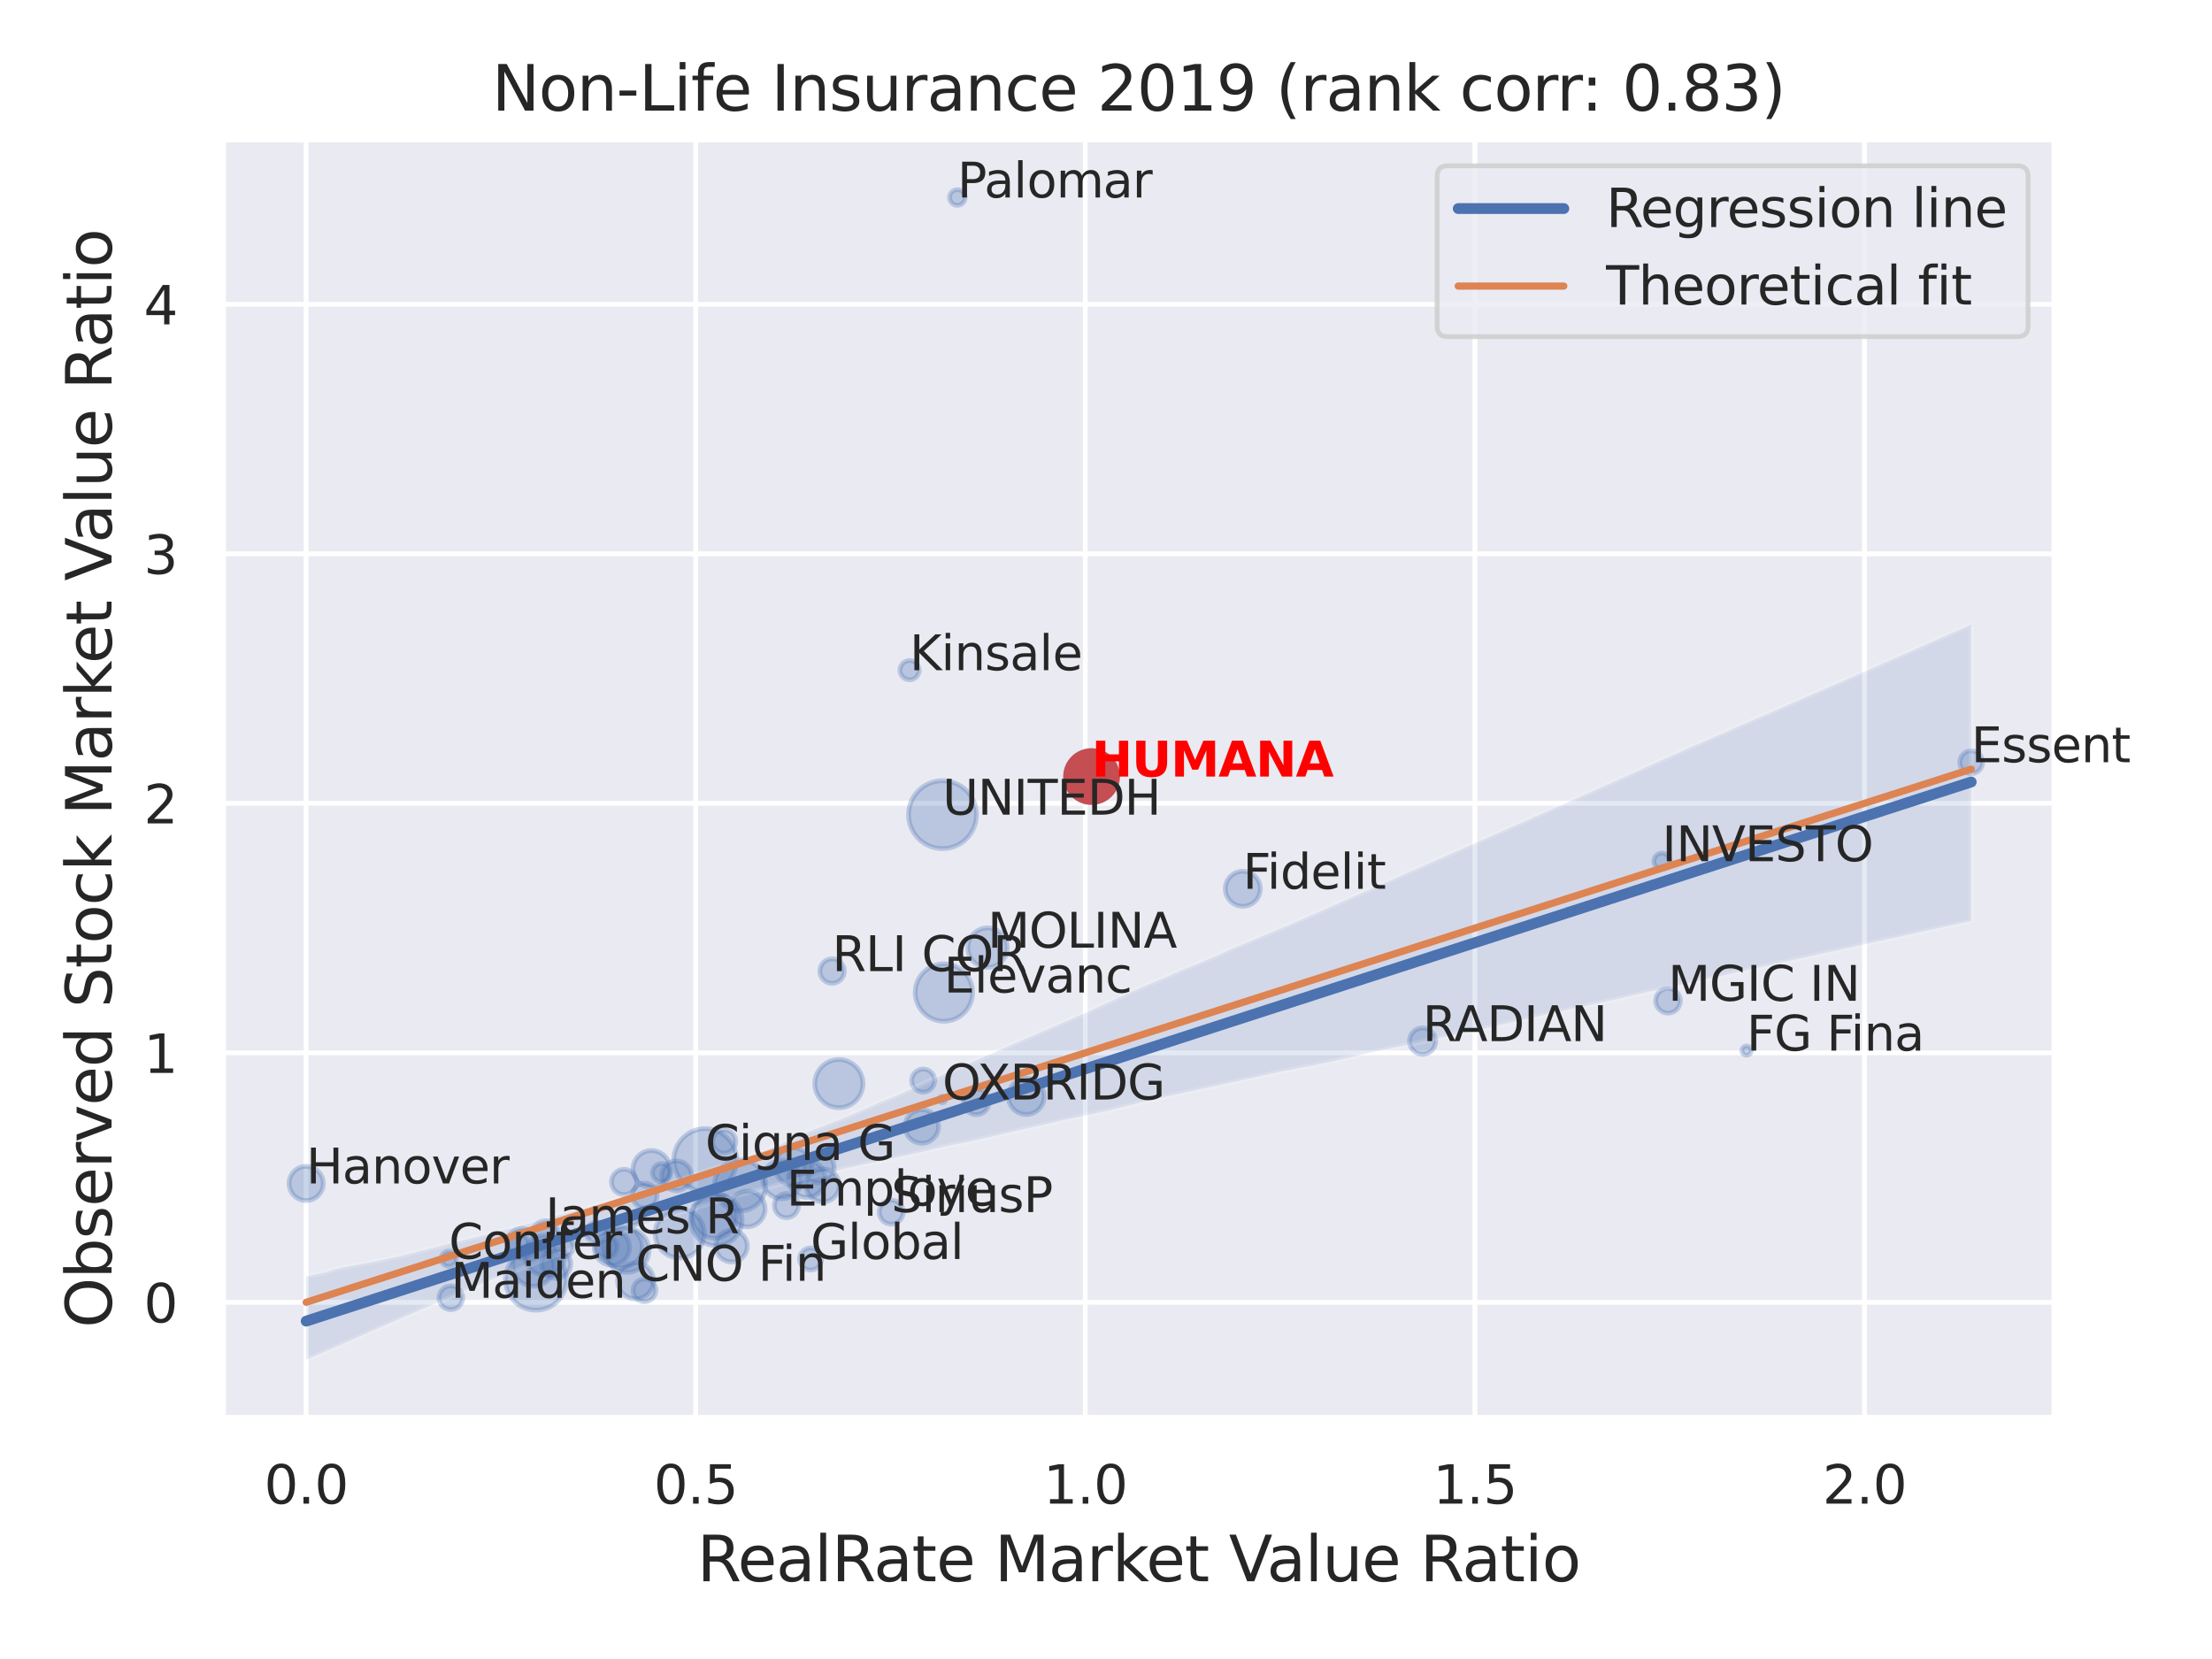 <?xml version="1.0" encoding="utf-8" standalone="no"?>
<!DOCTYPE svg PUBLIC "-//W3C//DTD SVG 1.1//EN"
  "http://www.w3.org/Graphics/SVG/1.1/DTD/svg11.dtd">
<svg xmlns:xlink="http://www.w3.org/1999/xlink" width="460.8pt" height="345.6pt" viewBox="0 0 460.8 345.6" xmlns="http://www.w3.org/2000/svg" version="1.1">
 <defs>
  <style type="text/css">*{stroke-linejoin: round; stroke-linecap: butt}</style>
 </defs>
 <g id="figure_1">
  <g id="patch_1">
   <path d="M 0 345.6 
L 460.8 345.6 
L 460.8 0 
L 0 0 
z
" style="fill: #ffffff"/>
  </g>
  <g id="axes_1">
   <g id="patch_2">
    <path d="M 46.44 295.38 
L 427.983 295.38 
L 427.983 29.04 
L 46.44 29.04 
z
" style="fill: #eaeaf2"/>
   </g>
   <g id="matplotlib.axis_1">
    <g id="xtick_1">
     <g id="line2d_1">
      <path d="M 63.763 295.38 
L 63.763 29.04 
" clip-path="url(#p7f6fe80e52)" style="fill: none; stroke: #ffffff; stroke-linecap: round"/>
     </g>
     <g id="text_1">
      <!-- 0.0 -->
      <g style="fill: #262626" transform="translate(55.017 313.238) scale(0.11 -0.11)">
       <defs>
        <path id="DejaVuSans-30" d="M 2034 4250 
Q 1547 4250 1301 3770 
Q 1056 3291 1056 2328 
Q 1056 1369 1301 889 
Q 1547 409 2034 409 
Q 2525 409 2770 889 
Q 3016 1369 3016 2328 
Q 3016 3291 2770 3770 
Q 2525 4250 2034 4250 
z
M 2034 4750 
Q 2819 4750 3233 4129 
Q 3647 3509 3647 2328 
Q 3647 1150 3233 529 
Q 2819 -91 2034 -91 
Q 1250 -91 836 529 
Q 422 1150 422 2328 
Q 422 3509 836 4129 
Q 1250 4750 2034 4750 
z
" transform="scale(0.016)"/>
        <path id="DejaVuSans-2e" d="M 684 794 
L 1344 794 
L 1344 0 
L 684 0 
L 684 794 
z
" transform="scale(0.016)"/>
       </defs>
       <use xlink:href="#DejaVuSans-30"/>
       <use xlink:href="#DejaVuSans-2e" x="63.623"/>
       <use xlink:href="#DejaVuSans-30" x="95.41"/>
      </g>
     </g>
    </g>
    <g id="xtick_2">
     <g id="line2d_2">
      <path d="M 144.925 295.38 
L 144.925 29.04 
" clip-path="url(#p7f6fe80e52)" style="fill: none; stroke: #ffffff; stroke-linecap: round"/>
     </g>
     <g id="text_2">
      <!-- 0.5 -->
      <g style="fill: #262626" transform="translate(136.178 313.238) scale(0.11 -0.11)">
       <defs>
        <path id="DejaVuSans-35" d="M 691 4666 
L 3169 4666 
L 3169 4134 
L 1269 4134 
L 1269 2991 
Q 1406 3038 1543 3061 
Q 1681 3084 1819 3084 
Q 2600 3084 3056 2656 
Q 3513 2228 3513 1497 
Q 3513 744 3044 326 
Q 2575 -91 1722 -91 
Q 1428 -91 1123 -41 
Q 819 9 494 109 
L 494 744 
Q 775 591 1075 516 
Q 1375 441 1709 441 
Q 2250 441 2565 725 
Q 2881 1009 2881 1497 
Q 2881 1984 2565 2268 
Q 2250 2553 1709 2553 
Q 1456 2553 1204 2497 
Q 953 2441 691 2322 
L 691 4666 
z
" transform="scale(0.016)"/>
       </defs>
       <use xlink:href="#DejaVuSans-30"/>
       <use xlink:href="#DejaVuSans-2e" x="63.623"/>
       <use xlink:href="#DejaVuSans-35" x="95.41"/>
      </g>
     </g>
    </g>
    <g id="xtick_3">
     <g id="line2d_3">
      <path d="M 226.086 295.38 
L 226.086 29.04 
" clip-path="url(#p7f6fe80e52)" style="fill: none; stroke: #ffffff; stroke-linecap: round"/>
     </g>
     <g id="text_3">
      <!-- 1.0 -->
      <g style="fill: #262626" transform="translate(217.339 313.238) scale(0.11 -0.11)">
       <defs>
        <path id="DejaVuSans-31" d="M 794 531 
L 1825 531 
L 1825 4091 
L 703 3866 
L 703 4441 
L 1819 4666 
L 2450 4666 
L 2450 531 
L 3481 531 
L 3481 0 
L 794 0 
L 794 531 
z
" transform="scale(0.016)"/>
       </defs>
       <use xlink:href="#DejaVuSans-31"/>
       <use xlink:href="#DejaVuSans-2e" x="63.623"/>
       <use xlink:href="#DejaVuSans-30" x="95.41"/>
      </g>
     </g>
    </g>
    <g id="xtick_4">
     <g id="line2d_4">
      <path d="M 307.247 295.38 
L 307.247 29.04 
" clip-path="url(#p7f6fe80e52)" style="fill: none; stroke: #ffffff; stroke-linecap: round"/>
     </g>
     <g id="text_4">
      <!-- 1.5 -->
      <g style="fill: #262626" transform="translate(298.5 313.238) scale(0.11 -0.11)">
       <use xlink:href="#DejaVuSans-31"/>
       <use xlink:href="#DejaVuSans-2e" x="63.623"/>
       <use xlink:href="#DejaVuSans-35" x="95.41"/>
      </g>
     </g>
    </g>
    <g id="xtick_5">
     <g id="line2d_5">
      <path d="M 388.408 295.38 
L 388.408 29.04 
" clip-path="url(#p7f6fe80e52)" style="fill: none; stroke: #ffffff; stroke-linecap: round"/>
     </g>
     <g id="text_5">
      <!-- 2.0 -->
      <g style="fill: #262626" transform="translate(379.662 313.238) scale(0.11 -0.11)">
       <defs>
        <path id="DejaVuSans-32" d="M 1228 531 
L 3431 531 
L 3431 0 
L 469 0 
L 469 531 
Q 828 903 1448 1529 
Q 2069 2156 2228 2338 
Q 2531 2678 2651 2914 
Q 2772 3150 2772 3378 
Q 2772 3750 2511 3984 
Q 2250 4219 1831 4219 
Q 1534 4219 1204 4116 
Q 875 4013 500 3803 
L 500 4441 
Q 881 4594 1212 4672 
Q 1544 4750 1819 4750 
Q 2544 4750 2975 4387 
Q 3406 4025 3406 3419 
Q 3406 3131 3298 2873 
Q 3191 2616 2906 2266 
Q 2828 2175 2409 1742 
Q 1991 1309 1228 531 
z
" transform="scale(0.016)"/>
       </defs>
       <use xlink:href="#DejaVuSans-32"/>
       <use xlink:href="#DejaVuSans-2e" x="63.623"/>
       <use xlink:href="#DejaVuSans-30" x="95.41"/>
      </g>
     </g>
    </g>
    <g id="text_6">
     <!-- RealRate Market Value Ratio -->
     <g style="fill: #262626" transform="translate(145.225 329.404) scale(0.13 -0.13)">
      <defs>
       <path id="DejaVuSans-52" d="M 2841 2188 
Q 3044 2119 3236 1894 
Q 3428 1669 3622 1275 
L 4263 0 
L 3584 0 
L 2988 1197 
Q 2756 1666 2539 1819 
Q 2322 1972 1947 1972 
L 1259 1972 
L 1259 0 
L 628 0 
L 628 4666 
L 2053 4666 
Q 2853 4666 3247 4331 
Q 3641 3997 3641 3322 
Q 3641 2881 3436 2590 
Q 3231 2300 2841 2188 
z
M 1259 4147 
L 1259 2491 
L 2053 2491 
Q 2509 2491 2742 2702 
Q 2975 2913 2975 3322 
Q 2975 3731 2742 3939 
Q 2509 4147 2053 4147 
L 1259 4147 
z
" transform="scale(0.016)"/>
       <path id="DejaVuSans-65" d="M 3597 1894 
L 3597 1613 
L 953 1613 
Q 991 1019 1311 708 
Q 1631 397 2203 397 
Q 2534 397 2845 478 
Q 3156 559 3463 722 
L 3463 178 
Q 3153 47 2828 -22 
Q 2503 -91 2169 -91 
Q 1331 -91 842 396 
Q 353 884 353 1716 
Q 353 2575 817 3079 
Q 1281 3584 2069 3584 
Q 2775 3584 3186 3129 
Q 3597 2675 3597 1894 
z
M 3022 2063 
Q 3016 2534 2758 2815 
Q 2500 3097 2075 3097 
Q 1594 3097 1305 2825 
Q 1016 2553 972 2059 
L 3022 2063 
z
" transform="scale(0.016)"/>
       <path id="DejaVuSans-61" d="M 2194 1759 
Q 1497 1759 1228 1600 
Q 959 1441 959 1056 
Q 959 750 1161 570 
Q 1363 391 1709 391 
Q 2188 391 2477 730 
Q 2766 1069 2766 1631 
L 2766 1759 
L 2194 1759 
z
M 3341 1997 
L 3341 0 
L 2766 0 
L 2766 531 
Q 2569 213 2275 61 
Q 1981 -91 1556 -91 
Q 1019 -91 701 211 
Q 384 513 384 1019 
Q 384 1609 779 1909 
Q 1175 2209 1959 2209 
L 2766 2209 
L 2766 2266 
Q 2766 2663 2505 2880 
Q 2244 3097 1772 3097 
Q 1472 3097 1187 3025 
Q 903 2953 641 2809 
L 641 3341 
Q 956 3463 1253 3523 
Q 1550 3584 1831 3584 
Q 2591 3584 2966 3190 
Q 3341 2797 3341 1997 
z
" transform="scale(0.016)"/>
       <path id="DejaVuSans-6c" d="M 603 4863 
L 1178 4863 
L 1178 0 
L 603 0 
L 603 4863 
z
" transform="scale(0.016)"/>
       <path id="DejaVuSans-74" d="M 1172 4494 
L 1172 3500 
L 2356 3500 
L 2356 3053 
L 1172 3053 
L 1172 1153 
Q 1172 725 1289 603 
Q 1406 481 1766 481 
L 2356 481 
L 2356 0 
L 1766 0 
Q 1100 0 847 248 
Q 594 497 594 1153 
L 594 3053 
L 172 3053 
L 172 3500 
L 594 3500 
L 594 4494 
L 1172 4494 
z
" transform="scale(0.016)"/>
       <path id="DejaVuSans-20" transform="scale(0.016)"/>
       <path id="DejaVuSans-4d" d="M 628 4666 
L 1569 4666 
L 2759 1491 
L 3956 4666 
L 4897 4666 
L 4897 0 
L 4281 0 
L 4281 4097 
L 3078 897 
L 2444 897 
L 1241 4097 
L 1241 0 
L 628 0 
L 628 4666 
z
" transform="scale(0.016)"/>
       <path id="DejaVuSans-72" d="M 2631 2963 
Q 2534 3019 2420 3045 
Q 2306 3072 2169 3072 
Q 1681 3072 1420 2755 
Q 1159 2438 1159 1844 
L 1159 0 
L 581 0 
L 581 3500 
L 1159 3500 
L 1159 2956 
Q 1341 3275 1631 3429 
Q 1922 3584 2338 3584 
Q 2397 3584 2469 3576 
Q 2541 3569 2628 3553 
L 2631 2963 
z
" transform="scale(0.016)"/>
       <path id="DejaVuSans-6b" d="M 581 4863 
L 1159 4863 
L 1159 1991 
L 2875 3500 
L 3609 3500 
L 1753 1863 
L 3688 0 
L 2938 0 
L 1159 1709 
L 1159 0 
L 581 0 
L 581 4863 
z
" transform="scale(0.016)"/>
       <path id="DejaVuSans-56" d="M 1831 0 
L 50 4666 
L 709 4666 
L 2188 738 
L 3669 4666 
L 4325 4666 
L 2547 0 
L 1831 0 
z
" transform="scale(0.016)"/>
       <path id="DejaVuSans-75" d="M 544 1381 
L 544 3500 
L 1119 3500 
L 1119 1403 
Q 1119 906 1312 657 
Q 1506 409 1894 409 
Q 2359 409 2629 706 
Q 2900 1003 2900 1516 
L 2900 3500 
L 3475 3500 
L 3475 0 
L 2900 0 
L 2900 538 
Q 2691 219 2414 64 
Q 2138 -91 1772 -91 
Q 1169 -91 856 284 
Q 544 659 544 1381 
z
M 1991 3584 
L 1991 3584 
z
" transform="scale(0.016)"/>
       <path id="DejaVuSans-69" d="M 603 3500 
L 1178 3500 
L 1178 0 
L 603 0 
L 603 3500 
z
M 603 4863 
L 1178 4863 
L 1178 4134 
L 603 4134 
L 603 4863 
z
" transform="scale(0.016)"/>
       <path id="DejaVuSans-6f" d="M 1959 3097 
Q 1497 3097 1228 2736 
Q 959 2375 959 1747 
Q 959 1119 1226 758 
Q 1494 397 1959 397 
Q 2419 397 2687 759 
Q 2956 1122 2956 1747 
Q 2956 2369 2687 2733 
Q 2419 3097 1959 3097 
z
M 1959 3584 
Q 2709 3584 3137 3096 
Q 3566 2609 3566 1747 
Q 3566 888 3137 398 
Q 2709 -91 1959 -91 
Q 1206 -91 779 398 
Q 353 888 353 1747 
Q 353 2609 779 3096 
Q 1206 3584 1959 3584 
z
" transform="scale(0.016)"/>
      </defs>
      <use xlink:href="#DejaVuSans-52"/>
      <use xlink:href="#DejaVuSans-65" x="64.982"/>
      <use xlink:href="#DejaVuSans-61" x="126.506"/>
      <use xlink:href="#DejaVuSans-6c" x="187.785"/>
      <use xlink:href="#DejaVuSans-52" x="215.568"/>
      <use xlink:href="#DejaVuSans-61" x="282.801"/>
      <use xlink:href="#DejaVuSans-74" x="344.08"/>
      <use xlink:href="#DejaVuSans-65" x="383.289"/>
      <use xlink:href="#DejaVuSans-20" x="444.812"/>
      <use xlink:href="#DejaVuSans-4d" x="476.6"/>
      <use xlink:href="#DejaVuSans-61" x="562.879"/>
      <use xlink:href="#DejaVuSans-72" x="624.158"/>
      <use xlink:href="#DejaVuSans-6b" x="665.271"/>
      <use xlink:href="#DejaVuSans-65" x="719.557"/>
      <use xlink:href="#DejaVuSans-74" x="781.08"/>
      <use xlink:href="#DejaVuSans-20" x="820.289"/>
      <use xlink:href="#DejaVuSans-56" x="852.076"/>
      <use xlink:href="#DejaVuSans-61" x="912.734"/>
      <use xlink:href="#DejaVuSans-6c" x="974.014"/>
      <use xlink:href="#DejaVuSans-75" x="1001.797"/>
      <use xlink:href="#DejaVuSans-65" x="1065.176"/>
      <use xlink:href="#DejaVuSans-20" x="1126.699"/>
      <use xlink:href="#DejaVuSans-52" x="1158.486"/>
      <use xlink:href="#DejaVuSans-61" x="1225.719"/>
      <use xlink:href="#DejaVuSans-74" x="1286.998"/>
      <use xlink:href="#DejaVuSans-69" x="1326.207"/>
      <use xlink:href="#DejaVuSans-6f" x="1353.99"/>
     </g>
    </g>
   </g>
   <g id="matplotlib.axis_2">
    <g id="ytick_1">
     <g id="line2d_6">
      <path d="M 46.44 271.298 
L 427.983 271.298 
" clip-path="url(#p7f6fe80e52)" style="fill: none; stroke: #ffffff; stroke-linecap: round"/>
     </g>
     <g id="text_7">
      <!-- 0 -->
      <g style="fill: #262626" transform="translate(29.941 275.477) scale(0.11 -0.11)">
       <use xlink:href="#DejaVuSans-30"/>
      </g>
     </g>
    </g>
    <g id="ytick_2">
     <g id="line2d_7">
      <path d="M 46.44 219.322 
L 427.983 219.322 
" clip-path="url(#p7f6fe80e52)" style="fill: none; stroke: #ffffff; stroke-linecap: round"/>
     </g>
     <g id="text_8">
      <!-- 1 -->
      <g style="fill: #262626" transform="translate(29.941 223.502) scale(0.11 -0.11)">
       <use xlink:href="#DejaVuSans-31"/>
      </g>
     </g>
    </g>
    <g id="ytick_3">
     <g id="line2d_8">
      <path d="M 46.44 167.347 
L 427.983 167.347 
" clip-path="url(#p7f6fe80e52)" style="fill: none; stroke: #ffffff; stroke-linecap: round"/>
     </g>
     <g id="text_9">
      <!-- 2 -->
      <g style="fill: #262626" transform="translate(29.941 171.526) scale(0.11 -0.11)">
       <use xlink:href="#DejaVuSans-32"/>
      </g>
     </g>
    </g>
    <g id="ytick_4">
     <g id="line2d_9">
      <path d="M 46.44 115.372 
L 427.983 115.372 
" clip-path="url(#p7f6fe80e52)" style="fill: none; stroke: #ffffff; stroke-linecap: round"/>
     </g>
     <g id="text_10">
      <!-- 3 -->
      <g style="fill: #262626" transform="translate(29.941 119.551) scale(0.11 -0.11)">
       <defs>
        <path id="DejaVuSans-33" d="M 2597 2516 
Q 3050 2419 3304 2112 
Q 3559 1806 3559 1356 
Q 3559 666 3084 287 
Q 2609 -91 1734 -91 
Q 1441 -91 1130 -33 
Q 819 25 488 141 
L 488 750 
Q 750 597 1062 519 
Q 1375 441 1716 441 
Q 2309 441 2620 675 
Q 2931 909 2931 1356 
Q 2931 1769 2642 2001 
Q 2353 2234 1838 2234 
L 1294 2234 
L 1294 2753 
L 1863 2753 
Q 2328 2753 2575 2939 
Q 2822 3125 2822 3475 
Q 2822 3834 2567 4026 
Q 2313 4219 1838 4219 
Q 1578 4219 1281 4162 
Q 984 4106 628 3988 
L 628 4550 
Q 988 4650 1302 4700 
Q 1616 4750 1894 4750 
Q 2613 4750 3031 4423 
Q 3450 4097 3450 3541 
Q 3450 3153 3228 2886 
Q 3006 2619 2597 2516 
z
" transform="scale(0.016)"/>
       </defs>
       <use xlink:href="#DejaVuSans-33"/>
      </g>
     </g>
    </g>
    <g id="ytick_5">
     <g id="line2d_10">
      <path d="M 46.44 63.396 
L 427.983 63.396 
" clip-path="url(#p7f6fe80e52)" style="fill: none; stroke: #ffffff; stroke-linecap: round"/>
     </g>
     <g id="text_11">
      <!-- 4 -->
      <g style="fill: #262626" transform="translate(29.941 67.575) scale(0.11 -0.11)">
       <defs>
        <path id="DejaVuSans-34" d="M 2419 4116 
L 825 1625 
L 2419 1625 
L 2419 4116 
z
M 2253 4666 
L 3047 4666 
L 3047 1625 
L 3713 1625 
L 3713 1100 
L 3047 1100 
L 3047 0 
L 2419 0 
L 2419 1100 
L 313 1100 
L 313 1709 
L 2253 4666 
z
" transform="scale(0.016)"/>
       </defs>
       <use xlink:href="#DejaVuSans-34"/>
      </g>
     </g>
    </g>
    <g id="text_12">
     <!-- Observed Stock Market Value Ratio -->
     <g style="fill: #262626" transform="translate(23.238 276.612) rotate(-90) scale(0.13 -0.13)">
      <defs>
       <path id="DejaVuSans-4f" d="M 2522 4238 
Q 1834 4238 1429 3725 
Q 1025 3213 1025 2328 
Q 1025 1447 1429 934 
Q 1834 422 2522 422 
Q 3209 422 3611 934 
Q 4013 1447 4013 2328 
Q 4013 3213 3611 3725 
Q 3209 4238 2522 4238 
z
M 2522 4750 
Q 3503 4750 4090 4092 
Q 4678 3434 4678 2328 
Q 4678 1225 4090 567 
Q 3503 -91 2522 -91 
Q 1538 -91 948 565 
Q 359 1222 359 2328 
Q 359 3434 948 4092 
Q 1538 4750 2522 4750 
z
" transform="scale(0.016)"/>
       <path id="DejaVuSans-62" d="M 3116 1747 
Q 3116 2381 2855 2742 
Q 2594 3103 2138 3103 
Q 1681 3103 1420 2742 
Q 1159 2381 1159 1747 
Q 1159 1113 1420 752 
Q 1681 391 2138 391 
Q 2594 391 2855 752 
Q 3116 1113 3116 1747 
z
M 1159 2969 
Q 1341 3281 1617 3432 
Q 1894 3584 2278 3584 
Q 2916 3584 3314 3078 
Q 3713 2572 3713 1747 
Q 3713 922 3314 415 
Q 2916 -91 2278 -91 
Q 1894 -91 1617 61 
Q 1341 213 1159 525 
L 1159 0 
L 581 0 
L 581 4863 
L 1159 4863 
L 1159 2969 
z
" transform="scale(0.016)"/>
       <path id="DejaVuSans-73" d="M 2834 3397 
L 2834 2853 
Q 2591 2978 2328 3040 
Q 2066 3103 1784 3103 
Q 1356 3103 1142 2972 
Q 928 2841 928 2578 
Q 928 2378 1081 2264 
Q 1234 2150 1697 2047 
L 1894 2003 
Q 2506 1872 2764 1633 
Q 3022 1394 3022 966 
Q 3022 478 2636 193 
Q 2250 -91 1575 -91 
Q 1294 -91 989 -36 
Q 684 19 347 128 
L 347 722 
Q 666 556 975 473 
Q 1284 391 1588 391 
Q 1994 391 2212 530 
Q 2431 669 2431 922 
Q 2431 1156 2273 1281 
Q 2116 1406 1581 1522 
L 1381 1569 
Q 847 1681 609 1914 
Q 372 2147 372 2553 
Q 372 3047 722 3315 
Q 1072 3584 1716 3584 
Q 2034 3584 2315 3537 
Q 2597 3491 2834 3397 
z
" transform="scale(0.016)"/>
       <path id="DejaVuSans-76" d="M 191 3500 
L 800 3500 
L 1894 563 
L 2988 3500 
L 3597 3500 
L 2284 0 
L 1503 0 
L 191 3500 
z
" transform="scale(0.016)"/>
       <path id="DejaVuSans-64" d="M 2906 2969 
L 2906 4863 
L 3481 4863 
L 3481 0 
L 2906 0 
L 2906 525 
Q 2725 213 2448 61 
Q 2172 -91 1784 -91 
Q 1150 -91 751 415 
Q 353 922 353 1747 
Q 353 2572 751 3078 
Q 1150 3584 1784 3584 
Q 2172 3584 2448 3432 
Q 2725 3281 2906 2969 
z
M 947 1747 
Q 947 1113 1208 752 
Q 1469 391 1925 391 
Q 2381 391 2643 752 
Q 2906 1113 2906 1747 
Q 2906 2381 2643 2742 
Q 2381 3103 1925 3103 
Q 1469 3103 1208 2742 
Q 947 2381 947 1747 
z
" transform="scale(0.016)"/>
       <path id="DejaVuSans-53" d="M 3425 4513 
L 3425 3897 
Q 3066 4069 2747 4153 
Q 2428 4238 2131 4238 
Q 1616 4238 1336 4038 
Q 1056 3838 1056 3469 
Q 1056 3159 1242 3001 
Q 1428 2844 1947 2747 
L 2328 2669 
Q 3034 2534 3370 2195 
Q 3706 1856 3706 1288 
Q 3706 609 3251 259 
Q 2797 -91 1919 -91 
Q 1588 -91 1214 -16 
Q 841 59 441 206 
L 441 856 
Q 825 641 1194 531 
Q 1563 422 1919 422 
Q 2459 422 2753 634 
Q 3047 847 3047 1241 
Q 3047 1584 2836 1778 
Q 2625 1972 2144 2069 
L 1759 2144 
Q 1053 2284 737 2584 
Q 422 2884 422 3419 
Q 422 4038 858 4394 
Q 1294 4750 2059 4750 
Q 2388 4750 2728 4690 
Q 3069 4631 3425 4513 
z
" transform="scale(0.016)"/>
       <path id="DejaVuSans-63" d="M 3122 3366 
L 3122 2828 
Q 2878 2963 2633 3030 
Q 2388 3097 2138 3097 
Q 1578 3097 1268 2742 
Q 959 2388 959 1747 
Q 959 1106 1268 751 
Q 1578 397 2138 397 
Q 2388 397 2633 464 
Q 2878 531 3122 666 
L 3122 134 
Q 2881 22 2623 -34 
Q 2366 -91 2075 -91 
Q 1284 -91 818 406 
Q 353 903 353 1747 
Q 353 2603 823 3093 
Q 1294 3584 2113 3584 
Q 2378 3584 2631 3529 
Q 2884 3475 3122 3366 
z
" transform="scale(0.016)"/>
      </defs>
      <use xlink:href="#DejaVuSans-4f"/>
      <use xlink:href="#DejaVuSans-62" x="78.711"/>
      <use xlink:href="#DejaVuSans-73" x="142.188"/>
      <use xlink:href="#DejaVuSans-65" x="194.287"/>
      <use xlink:href="#DejaVuSans-72" x="255.811"/>
      <use xlink:href="#DejaVuSans-76" x="296.924"/>
      <use xlink:href="#DejaVuSans-65" x="356.104"/>
      <use xlink:href="#DejaVuSans-64" x="417.627"/>
      <use xlink:href="#DejaVuSans-20" x="481.104"/>
      <use xlink:href="#DejaVuSans-53" x="512.891"/>
      <use xlink:href="#DejaVuSans-74" x="576.367"/>
      <use xlink:href="#DejaVuSans-6f" x="615.576"/>
      <use xlink:href="#DejaVuSans-63" x="676.758"/>
      <use xlink:href="#DejaVuSans-6b" x="731.738"/>
      <use xlink:href="#DejaVuSans-20" x="789.648"/>
      <use xlink:href="#DejaVuSans-4d" x="821.436"/>
      <use xlink:href="#DejaVuSans-61" x="907.715"/>
      <use xlink:href="#DejaVuSans-72" x="968.994"/>
      <use xlink:href="#DejaVuSans-6b" x="1010.107"/>
      <use xlink:href="#DejaVuSans-65" x="1064.393"/>
      <use xlink:href="#DejaVuSans-74" x="1125.916"/>
      <use xlink:href="#DejaVuSans-20" x="1165.125"/>
      <use xlink:href="#DejaVuSans-56" x="1196.912"/>
      <use xlink:href="#DejaVuSans-61" x="1257.57"/>
      <use xlink:href="#DejaVuSans-6c" x="1318.85"/>
      <use xlink:href="#DejaVuSans-75" x="1346.633"/>
      <use xlink:href="#DejaVuSans-65" x="1410.012"/>
      <use xlink:href="#DejaVuSans-20" x="1471.535"/>
      <use xlink:href="#DejaVuSans-52" x="1503.322"/>
      <use xlink:href="#DejaVuSans-61" x="1570.555"/>
      <use xlink:href="#DejaVuSans-74" x="1631.834"/>
      <use xlink:href="#DejaVuSans-69" x="1671.043"/>
      <use xlink:href="#DejaVuSans-6f" x="1698.826"/>
     </g>
    </g>
   </g>
   <g id="PathCollection_1">
    <path d="M 141.606 262.07 
C 142.964 262.07 144.266 261.531 145.225 260.571 
C 146.185 259.611 146.725 258.309 146.725 256.951 
C 146.725 255.594 146.185 254.292 145.225 253.332 
C 144.266 252.372 142.964 251.833 141.606 251.833 
C 140.249 251.833 138.947 252.372 137.987 253.332 
C 137.027 254.292 136.488 255.594 136.488 256.951 
C 136.488 258.309 137.027 259.611 137.987 260.571 
C 138.947 261.531 140.249 262.07 141.606 262.07 
z
" clip-path="url(#p7f6fe80e52)" style="fill: #4c72b0; fill-opacity: 0.3; stroke: #4c72b0; stroke-opacity: 0.3"/>
    <path d="M 111.655 272.931 
C 113.343 272.931 114.961 272.26 116.155 271.067 
C 117.348 269.874 118.018 268.255 118.018 266.567 
C 118.018 264.88 117.348 263.261 116.155 262.068 
C 114.961 260.874 113.343 260.204 111.655 260.204 
C 109.967 260.204 108.349 260.874 107.155 262.068 
C 105.962 263.261 105.291 264.88 105.291 266.567 
C 105.291 268.255 105.962 269.874 107.155 271.067 
C 108.349 272.26 109.967 272.931 111.655 272.931 
z
" clip-path="url(#p7f6fe80e52)" style="fill: #4c72b0; fill-opacity: 0.3; stroke: #4c72b0; stroke-opacity: 0.3"/>
    <path d="M 135.714 247.388 
C 136.736 247.388 137.717 246.981 138.439 246.259 
C 139.162 245.536 139.568 244.556 139.568 243.533 
C 139.568 242.511 139.162 241.531 138.439 240.808 
C 137.717 240.085 136.736 239.679 135.714 239.679 
C 134.692 239.679 133.711 240.085 132.989 240.808 
C 132.266 241.531 131.86 242.511 131.86 243.533 
C 131.86 244.556 132.266 245.536 132.989 246.259 
C 133.711 246.981 134.692 247.388 135.714 247.388 
z
" clip-path="url(#p7f6fe80e52)" style="fill: #4c72b0; fill-opacity: 0.3; stroke: #4c72b0; stroke-opacity: 0.3"/>
    <path d="M 213.794 232.16 
C 214.789 232.16 215.742 231.765 216.445 231.062 
C 217.149 230.358 217.544 229.405 217.544 228.41 
C 217.544 227.416 217.149 226.462 216.445 225.759 
C 215.742 225.056 214.789 224.661 213.794 224.661 
C 212.8 224.661 211.846 225.056 211.143 225.759 
C 210.44 226.462 210.045 227.416 210.045 228.41 
C 210.045 229.405 210.44 230.358 211.143 231.062 
C 211.846 231.765 212.8 232.16 213.794 232.16 
z
" clip-path="url(#p7f6fe80e52)" style="fill: #4c72b0; fill-opacity: 0.3; stroke: #4c72b0; stroke-opacity: 0.3"/>
    <path d="M 129.48 264.097 
C 130.623 264.097 131.718 263.643 132.526 262.836 
C 133.334 262.028 133.788 260.932 133.788 259.789 
C 133.788 258.647 133.334 257.551 132.526 256.743 
C 131.718 255.936 130.623 255.482 129.48 255.482 
C 128.338 255.482 127.242 255.936 126.434 256.743 
C 125.626 257.551 125.172 258.647 125.172 259.789 
C 125.172 260.932 125.626 262.028 126.434 262.836 
C 127.242 263.643 128.338 264.097 129.48 264.097 
z
" clip-path="url(#p7f6fe80e52)" style="fill: #4c72b0; fill-opacity: 0.3; stroke: #4c72b0; stroke-opacity: 0.3"/>
    <path d="M 227.39 167.173 
C 228.822 167.173 230.196 166.604 231.209 165.591 
C 232.222 164.578 232.791 163.204 232.791 161.772 
C 232.791 160.339 232.222 158.965 231.209 157.952 
C 230.196 156.939 228.822 156.37 227.39 156.37 
C 225.957 156.37 224.583 156.939 223.57 157.952 
C 222.557 158.965 221.988 160.339 221.988 161.772 
C 221.988 163.204 222.557 164.578 223.57 165.591 
C 224.583 166.604 225.957 167.173 227.39 167.173 
z
" clip-path="url(#p7f6fe80e52)" style="fill: #4c72b0; fill-opacity: 0.3; stroke: #4c72b0; stroke-opacity: 0.3"/>
    <path d="M 130.615 265.061 
C 131.831 265.061 132.996 264.579 133.855 263.719 
C 134.714 262.86 135.197 261.695 135.197 260.48 
C 135.197 259.264 134.714 258.099 133.855 257.24 
C 132.996 256.381 131.831 255.898 130.615 255.898 
C 129.4 255.898 128.235 256.381 127.376 257.24 
C 126.517 258.099 126.034 259.264 126.034 260.48 
C 126.034 261.695 126.517 262.86 127.376 263.719 
C 128.235 264.579 129.4 265.061 130.615 265.061 
z
" clip-path="url(#p7f6fe80e52)" style="fill: #4c72b0; fill-opacity: 0.3; stroke: #4c72b0; stroke-opacity: 0.3"/>
    <path d="M 170.617 246.422 
C 171.459 246.422 172.267 246.087 172.863 245.492 
C 173.458 244.896 173.793 244.088 173.793 243.246 
C 173.793 242.403 173.458 241.595 172.863 241 
C 172.267 240.404 171.459 240.07 170.617 240.07 
C 169.775 240.07 168.967 240.404 168.371 241 
C 167.775 241.595 167.441 242.403 167.441 243.246 
C 167.441 244.088 167.775 244.896 168.371 245.492 
C 168.967 246.087 169.775 246.422 170.617 246.422 
z
" clip-path="url(#p7f6fe80e52)" style="fill: #4c72b0; fill-opacity: 0.3; stroke: #4c72b0; stroke-opacity: 0.3"/>
    <path d="M 155.668 255.557 
C 156.653 255.557 157.597 255.166 158.293 254.469 
C 158.989 253.773 159.38 252.829 159.38 251.845 
C 159.38 250.86 158.989 249.916 158.293 249.22 
C 157.597 248.524 156.653 248.133 155.668 248.133 
C 154.684 248.133 153.74 248.524 153.044 249.22 
C 152.348 249.916 151.956 250.86 151.956 251.845 
C 151.956 252.829 152.348 253.773 153.044 254.469 
C 153.74 255.166 154.684 255.557 155.668 255.557 
z
" clip-path="url(#p7f6fe80e52)" style="fill: #4c72b0; fill-opacity: 0.3; stroke: #4c72b0; stroke-opacity: 0.3"/>
    <path d="M 174.755 230.749 
C 176.084 230.749 177.36 230.22 178.3 229.28 
C 179.24 228.34 179.768 227.065 179.768 225.736 
C 179.768 224.406 179.24 223.131 178.3 222.191 
C 177.36 221.251 176.084 220.722 174.755 220.722 
C 173.425 220.722 172.15 221.251 171.21 222.191 
C 170.27 223.131 169.742 224.406 169.742 225.736 
C 169.742 227.065 170.27 228.34 171.21 229.28 
C 172.15 230.22 173.425 230.749 174.755 230.749 
z
" clip-path="url(#p7f6fe80e52)" style="fill: #4c72b0; fill-opacity: 0.3; stroke: #4c72b0; stroke-opacity: 0.3"/>
    <path d="M 173.347 204.846 
C 174.024 204.846 174.672 204.577 175.15 204.099 
C 175.629 203.62 175.897 202.972 175.897 202.295 
C 175.897 201.619 175.629 200.97 175.15 200.492 
C 174.672 200.014 174.024 199.745 173.347 199.745 
C 172.671 199.745 172.022 200.014 171.544 200.492 
C 171.066 200.97 170.797 201.619 170.797 202.295 
C 170.797 202.972 171.066 203.62 171.544 204.099 
C 172.022 204.577 172.671 204.846 173.347 204.846 
z
" clip-path="url(#p7f6fe80e52)" style="fill: #4c72b0; fill-opacity: 0.3; stroke: #4c72b0; stroke-opacity: 0.3"/>
    <path d="M 203.375 232.199 
C 204.091 232.199 204.778 231.914 205.285 231.408 
C 205.791 230.901 206.076 230.214 206.076 229.498 
C 206.076 228.782 205.791 228.095 205.285 227.588 
C 204.778 227.082 204.091 226.797 203.375 226.797 
C 202.659 226.797 201.971 227.082 201.465 227.588 
C 200.958 228.095 200.674 228.782 200.674 229.498 
C 200.674 230.214 200.958 230.901 201.465 231.408 
C 201.971 231.914 202.659 232.199 203.375 232.199 
z
" clip-path="url(#p7f6fe80e52)" style="fill: #4c72b0; fill-opacity: 0.3; stroke: #4c72b0; stroke-opacity: 0.3"/>
    <path d="M 131.97 255.184 
C 132.315 255.184 132.646 255.047 132.89 254.803 
C 133.134 254.559 133.272 254.228 133.272 253.882 
C 133.272 253.537 133.134 253.206 132.89 252.961 
C 132.646 252.717 132.315 252.58 131.97 252.58 
C 131.624 252.58 131.293 252.717 131.049 252.961 
C 130.805 253.206 130.667 253.537 130.667 253.882 
C 130.667 254.228 130.805 254.559 131.049 254.803 
C 131.293 255.047 131.624 255.184 131.97 255.184 
z
" clip-path="url(#p7f6fe80e52)" style="fill: #4c72b0; fill-opacity: 0.3; stroke: #4c72b0; stroke-opacity: 0.3"/>
    <path d="M 134.312 251.666 
C 135 251.666 135.66 251.393 136.147 250.906 
C 136.633 250.42 136.907 249.76 136.907 249.071 
C 136.907 248.383 136.633 247.723 136.147 247.237 
C 135.66 246.75 135 246.477 134.312 246.477 
C 133.624 246.477 132.964 246.75 132.477 247.237 
C 131.991 247.723 131.717 248.383 131.717 249.071 
C 131.717 249.76 131.991 250.42 132.477 250.906 
C 132.964 251.393 133.624 251.666 134.312 251.666 
z
" clip-path="url(#p7f6fe80e52)" style="fill: #4c72b0; fill-opacity: 0.3; stroke: #4c72b0; stroke-opacity: 0.3"/>
    <path d="M 140.946 248.045 
C 141.769 248.045 142.559 247.717 143.142 247.135 
C 143.724 246.553 144.051 245.763 144.051 244.939 
C 144.051 244.115 143.724 243.325 143.142 242.743 
C 142.559 242.161 141.769 241.833 140.946 241.833 
C 140.122 241.833 139.332 242.161 138.75 242.743 
C 138.167 243.325 137.84 244.115 137.84 244.939 
C 137.84 245.763 138.167 246.553 138.75 247.135 
C 139.332 247.717 140.122 248.045 140.946 248.045 
z
" clip-path="url(#p7f6fe80e52)" style="fill: #4c72b0; fill-opacity: 0.3; stroke: #4c72b0; stroke-opacity: 0.3"/>
    <path d="M 346.224 181.091 
C 346.671 181.091 347.1 180.913 347.416 180.597 
C 347.732 180.281 347.91 179.852 347.91 179.404 
C 347.91 178.957 347.732 178.528 347.416 178.212 
C 347.1 177.896 346.671 177.718 346.224 177.718 
C 345.776 177.718 345.347 177.896 345.031 178.212 
C 344.715 178.528 344.537 178.957 344.537 179.404 
C 344.537 179.852 344.715 180.281 345.031 180.597 
C 345.347 180.913 345.776 181.091 346.224 181.091 
z
" clip-path="url(#p7f6fe80e52)" style="fill: #4c72b0; fill-opacity: 0.3; stroke: #4c72b0; stroke-opacity: 0.3"/>
    <path d="M 196.344 176.78 
C 198.22 176.78 200.018 176.035 201.344 174.709 
C 202.67 173.383 203.416 171.584 203.416 169.709 
C 203.416 167.833 202.67 166.035 201.344 164.709 
C 200.018 163.383 198.22 162.638 196.344 162.638 
C 194.469 162.638 192.67 163.383 191.344 164.709 
C 190.018 166.035 189.273 167.833 189.273 169.709 
C 189.273 171.584 190.018 173.383 191.344 174.709 
C 192.67 176.035 194.469 176.78 196.344 176.78 
z
" clip-path="url(#p7f6fe80e52)" style="fill: #4c72b0; fill-opacity: 0.3; stroke: #4c72b0; stroke-opacity: 0.3"/>
    <path d="M 134.251 271.161 
C 134.884 271.161 135.491 270.91 135.938 270.462 
C 136.386 270.015 136.637 269.408 136.637 268.775 
C 136.637 268.142 136.386 267.535 135.938 267.088 
C 135.491 266.64 134.884 266.389 134.251 266.389 
C 133.618 266.389 133.011 266.64 132.564 267.088 
C 132.116 267.535 131.865 268.142 131.865 268.775 
C 131.865 269.408 132.116 270.015 132.564 270.462 
C 133.011 270.91 133.618 271.161 134.251 271.161 
z
" clip-path="url(#p7f6fe80e52)" style="fill: #4c72b0; fill-opacity: 0.3; stroke: #4c72b0; stroke-opacity: 0.3"/>
    <path d="M 107.889 261.358 
C 108.474 261.358 109.035 261.126 109.448 260.712 
C 109.862 260.298 110.095 259.737 110.095 259.152 
C 110.095 258.567 109.862 258.006 109.448 257.592 
C 109.035 257.179 108.474 256.946 107.889 256.946 
C 107.304 256.946 106.743 257.179 106.329 257.592 
C 105.915 258.006 105.683 258.567 105.683 259.152 
C 105.683 259.737 105.915 260.298 106.329 260.712 
C 106.743 261.126 107.304 261.358 107.889 261.358 
z
" clip-path="url(#p7f6fe80e52)" style="fill: #4c72b0; fill-opacity: 0.3; stroke: #4c72b0; stroke-opacity: 0.3"/>
    <path d="M 115.855 266.314 
C 116.663 266.314 117.437 265.993 118.008 265.422 
C 118.579 264.851 118.9 264.076 118.9 263.269 
C 118.9 262.461 118.579 261.686 118.008 261.115 
C 117.437 260.544 116.663 260.223 115.855 260.223 
C 115.047 260.223 114.273 260.544 113.702 261.115 
C 113.131 261.686 112.81 262.461 112.81 263.269 
C 112.81 264.076 113.131 264.851 113.702 265.422 
C 114.273 265.993 115.047 266.314 115.855 266.314 
z
" clip-path="url(#p7f6fe80e52)" style="fill: #4c72b0; fill-opacity: 0.3; stroke: #4c72b0; stroke-opacity: 0.3"/>
    <path d="M 171.392 250.383 
C 172.306 250.383 173.183 250.02 173.829 249.374 
C 174.475 248.727 174.838 247.851 174.838 246.937 
C 174.838 246.023 174.475 245.146 173.829 244.5 
C 173.183 243.854 172.306 243.491 171.392 243.491 
C 170.478 243.491 169.601 243.854 168.955 244.5 
C 168.309 245.146 167.946 246.023 167.946 246.937 
C 167.946 247.851 168.309 248.727 168.955 249.374 
C 169.601 250.02 170.478 250.383 171.392 250.383 
z
" clip-path="url(#p7f6fe80e52)" style="fill: #4c72b0; fill-opacity: 0.3; stroke: #4c72b0; stroke-opacity: 0.3"/>
    <path d="M 148.783 257.946 
C 150.027 257.946 151.22 257.452 152.099 256.573 
C 152.978 255.694 153.472 254.501 153.472 253.257 
C 153.472 252.014 152.978 250.821 152.099 249.942 
C 151.22 249.063 150.027 248.569 148.783 248.569 
C 147.54 248.569 146.347 249.063 145.468 249.942 
C 144.589 250.821 144.095 252.014 144.095 253.257 
C 144.095 254.501 144.589 255.694 145.468 256.573 
C 146.347 257.452 147.54 257.946 148.783 257.946 
z
" clip-path="url(#p7f6fe80e52)" style="fill: #4c72b0; fill-opacity: 0.3; stroke: #4c72b0; stroke-opacity: 0.3"/>
    <path d="M 347.479 211.05 
C 348.16 211.05 348.814 210.78 349.295 210.298 
C 349.777 209.816 350.048 209.162 350.048 208.481 
C 350.048 207.8 349.777 207.146 349.295 206.664 
C 348.814 206.182 348.16 205.912 347.479 205.912 
C 346.797 205.912 346.144 206.182 345.662 206.664 
C 345.18 207.146 344.909 207.8 344.909 208.481 
C 344.909 209.162 345.18 209.816 345.662 210.298 
C 346.144 210.78 346.797 211.05 347.479 211.05 
z
" clip-path="url(#p7f6fe80e52)" style="fill: #4c72b0; fill-opacity: 0.3; stroke: #4c72b0; stroke-opacity: 0.3"/>
    <path d="M 296.35 219.618 
C 297.076 219.618 297.773 219.33 298.286 218.816 
C 298.799 218.303 299.088 217.606 299.088 216.88 
C 299.088 216.154 298.799 215.458 298.286 214.945 
C 297.773 214.431 297.076 214.143 296.35 214.143 
C 295.624 214.143 294.928 214.431 294.415 214.945 
C 293.901 215.458 293.613 216.154 293.613 216.88 
C 293.613 217.606 293.901 218.303 294.415 218.816 
C 294.928 219.33 295.624 219.618 296.35 219.618 
z
" clip-path="url(#p7f6fe80e52)" style="fill: #4c72b0; fill-opacity: 0.3; stroke: #4c72b0; stroke-opacity: 0.3"/>
    <path d="M 150.853 240.211 
C 151.493 240.211 152.107 239.957 152.559 239.504 
C 153.012 239.052 153.266 238.438 153.266 237.798 
C 153.266 237.158 153.012 236.544 152.559 236.091 
C 152.107 235.639 151.493 235.384 150.853 235.384 
C 150.213 235.384 149.599 235.639 149.146 236.091 
C 148.693 236.544 148.439 237.158 148.439 237.798 
C 148.439 238.438 148.693 239.052 149.146 239.504 
C 149.599 239.957 150.213 240.211 150.853 240.211 
z
" clip-path="url(#p7f6fe80e52)" style="fill: #4c72b0; fill-opacity: 0.3; stroke: #4c72b0; stroke-opacity: 0.3"/>
    <path d="M 154.18 252.253 
C 155.598 252.253 156.959 251.689 157.962 250.686 
C 158.965 249.683 159.528 248.323 159.528 246.905 
C 159.528 245.486 158.965 244.126 157.962 243.123 
C 156.959 242.12 155.598 241.556 154.18 241.556 
C 152.761 241.556 151.401 242.12 150.398 243.123 
C 149.395 244.126 148.832 245.486 148.832 246.905 
C 148.832 248.323 149.395 249.683 150.398 250.686 
C 151.401 251.689 152.761 252.253 154.18 252.253 
z
" clip-path="url(#p7f6fe80e52)" style="fill: #4c72b0; fill-opacity: 0.3; stroke: #4c72b0; stroke-opacity: 0.3"/>
    <path d="M 149.231 259.498 
C 150.651 259.498 152.014 258.934 153.018 257.929 
C 154.023 256.925 154.587 255.562 154.587 254.142 
C 154.587 252.721 154.023 251.359 153.018 250.354 
C 152.014 249.35 150.651 248.785 149.231 248.785 
C 147.81 248.785 146.448 249.35 145.443 250.354 
C 144.439 251.359 143.874 252.721 143.874 254.142 
C 143.874 255.562 144.439 256.925 145.443 257.929 
C 146.448 258.934 147.81 259.498 149.231 259.498 
z
" clip-path="url(#p7f6fe80e52)" style="fill: #4c72b0; fill-opacity: 0.3; stroke: #4c72b0; stroke-opacity: 0.3"/>
    <path d="M 63.783 250.092 
C 64.728 250.092 65.634 249.717 66.302 249.049 
C 66.97 248.381 67.345 247.475 67.345 246.53 
C 67.345 245.585 66.97 244.679 66.302 244.011 
C 65.634 243.343 64.728 242.968 63.783 242.968 
C 62.838 242.968 61.932 243.343 61.264 244.011 
C 60.596 244.679 60.221 245.585 60.221 246.53 
C 60.221 247.475 60.596 248.381 61.264 249.049 
C 61.932 249.717 62.838 250.092 63.783 250.092 
z
" clip-path="url(#p7f6fe80e52)" style="fill: #4c72b0; fill-opacity: 0.3; stroke: #4c72b0; stroke-opacity: 0.3"/>
    <path d="M 165.272 246.862 
C 166.299 246.862 167.284 246.454 168.011 245.728 
C 168.737 245.001 169.145 244.016 169.145 242.989 
C 169.145 241.961 168.737 240.976 168.011 240.249 
C 167.284 239.523 166.299 239.115 165.272 239.115 
C 164.244 239.115 163.259 239.523 162.532 240.249 
C 161.806 240.976 161.398 241.961 161.398 242.989 
C 161.398 244.016 161.806 245.001 162.532 245.728 
C 163.259 246.454 164.244 246.862 165.272 246.862 
z
" clip-path="url(#p7f6fe80e52)" style="fill: #4c72b0; fill-opacity: 0.3; stroke: #4c72b0; stroke-opacity: 0.3"/>
    <path d="M 111.119 267.944 
C 112.266 267.944 113.366 267.488 114.177 266.677 
C 114.988 265.866 115.443 264.766 115.443 263.62 
C 115.443 262.473 114.988 261.373 114.177 260.562 
C 113.366 259.751 112.266 259.296 111.119 259.296 
C 109.972 259.296 108.872 259.751 108.062 260.562 
C 107.251 261.373 106.795 262.473 106.795 263.62 
C 106.795 264.766 107.251 265.866 108.062 266.677 
C 108.872 267.488 109.972 267.944 111.119 267.944 
z
" clip-path="url(#p7f6fe80e52)" style="fill: #4c72b0; fill-opacity: 0.3; stroke: #4c72b0; stroke-opacity: 0.3"/>
    <path d="M 117.325 261.828 
C 117.888 261.828 118.429 261.605 118.827 261.206 
C 119.225 260.808 119.449 260.268 119.449 259.705 
C 119.449 259.142 119.225 258.601 118.827 258.203 
C 118.429 257.805 117.888 257.581 117.325 257.581 
C 116.762 257.581 116.222 257.805 115.823 258.203 
C 115.425 258.601 115.201 259.142 115.201 259.705 
C 115.201 260.268 115.425 260.808 115.823 261.206 
C 116.222 261.605 116.762 261.828 117.325 261.828 
z
" clip-path="url(#p7f6fe80e52)" style="fill: #4c72b0; fill-opacity: 0.3; stroke: #4c72b0; stroke-opacity: 0.3"/>
    <path d="M 108.695 262.061 
C 109.509 262.061 110.289 261.737 110.865 261.162 
C 111.44 260.587 111.763 259.806 111.763 258.992 
C 111.763 258.179 111.44 257.398 110.865 256.823 
C 110.289 256.248 109.509 255.924 108.695 255.924 
C 107.881 255.924 107.101 256.248 106.525 256.823 
C 105.95 257.398 105.627 258.179 105.627 258.992 
C 105.627 259.806 105.95 260.587 106.525 261.162 
C 107.101 261.737 107.881 262.061 108.695 262.061 
z
" clip-path="url(#p7f6fe80e52)" style="fill: #4c72b0; fill-opacity: 0.3; stroke: #4c72b0; stroke-opacity: 0.3"/>
    <path d="M 168.059 249.426 
C 169.082 249.426 170.065 249.019 170.788 248.295 
C 171.512 247.571 171.919 246.589 171.919 245.565 
C 171.919 244.541 171.512 243.559 170.788 242.835 
C 170.065 242.111 169.082 241.705 168.059 241.705 
C 167.035 241.705 166.053 242.111 165.329 242.835 
C 164.605 243.559 164.198 244.541 164.198 245.565 
C 164.198 246.589 164.605 247.571 165.329 248.295 
C 166.053 249.019 167.035 249.426 168.059 249.426 
z
" clip-path="url(#p7f6fe80e52)" style="fill: #4c72b0; fill-opacity: 0.3; stroke: #4c72b0; stroke-opacity: 0.3"/>
    <path d="M 162.917 249.716 
C 163.981 249.716 165.002 249.293 165.755 248.541 
C 166.507 247.788 166.93 246.767 166.93 245.703 
C 166.93 244.638 166.507 243.617 165.755 242.864 
C 165.002 242.112 163.981 241.689 162.917 241.689 
C 161.852 241.689 160.831 242.112 160.078 242.864 
C 159.326 243.617 158.903 244.638 158.903 245.703 
C 158.903 246.767 159.326 247.788 160.078 248.541 
C 160.831 249.293 161.852 249.716 162.917 249.716 
z
" clip-path="url(#p7f6fe80e52)" style="fill: #4c72b0; fill-opacity: 0.3; stroke: #4c72b0; stroke-opacity: 0.3"/>
    <path d="M 130.006 248.848 
C 130.705 248.848 131.374 248.571 131.868 248.077 
C 132.362 247.583 132.639 246.913 132.639 246.215 
C 132.639 245.517 132.362 244.847 131.868 244.353 
C 131.374 243.86 130.705 243.582 130.006 243.582 
C 129.308 243.582 128.638 243.86 128.145 244.353 
C 127.651 244.847 127.373 245.517 127.373 246.215 
C 127.373 246.913 127.651 247.583 128.145 248.077 
C 128.638 248.571 129.308 248.848 130.006 248.848 
z
" clip-path="url(#p7f6fe80e52)" style="fill: #4c72b0; fill-opacity: 0.3; stroke: #4c72b0; stroke-opacity: 0.3"/>
    <path d="M 196.629 212.734 
C 198.214 212.734 199.734 212.104 200.855 210.983 
C 201.976 209.862 202.606 208.342 202.606 206.757 
C 202.606 205.172 201.976 203.651 200.855 202.531 
C 199.734 201.41 198.214 200.78 196.629 200.78 
C 195.044 200.78 193.523 201.41 192.402 202.531 
C 191.281 203.651 190.652 205.172 190.652 206.757 
C 190.652 208.342 191.281 209.862 192.402 210.983 
C 193.523 212.104 195.044 212.734 196.629 212.734 
z
" clip-path="url(#p7f6fe80e52)" style="fill: #4c72b0; fill-opacity: 0.3; stroke: #4c72b0; stroke-opacity: 0.3"/>
    <path d="M 192.324 227.512 
C 192.961 227.512 193.571 227.259 194.021 226.809 
C 194.471 226.359 194.724 225.749 194.724 225.112 
C 194.724 224.476 194.471 223.865 194.021 223.415 
C 193.571 222.965 192.961 222.712 192.324 222.712 
C 191.688 222.712 191.077 222.965 190.627 223.415 
C 190.177 223.865 189.924 224.476 189.924 225.112 
C 189.924 225.749 190.177 226.359 190.627 226.809 
C 191.077 227.259 191.688 227.512 192.324 227.512 
z
" clip-path="url(#p7f6fe80e52)" style="fill: #4c72b0; fill-opacity: 0.3; stroke: #4c72b0; stroke-opacity: 0.3"/>
    <path d="M 205.73 201.529 
C 206.821 201.529 207.867 201.096 208.639 200.325 
C 209.41 199.553 209.843 198.507 209.843 197.416 
C 209.843 196.325 209.41 195.279 208.639 194.507 
C 207.867 193.736 206.821 193.303 205.73 193.303 
C 204.639 193.303 203.593 193.736 202.822 194.507 
C 202.05 195.279 201.617 196.325 201.617 197.416 
C 201.617 198.507 202.05 199.553 202.822 200.325 
C 203.593 201.096 204.639 201.529 205.73 201.529 
z
" clip-path="url(#p7f6fe80e52)" style="fill: #4c72b0; fill-opacity: 0.3; stroke: #4c72b0; stroke-opacity: 0.3"/>
    <path d="M 127.491 263.563 
C 128.467 263.563 129.403 263.175 130.093 262.485 
C 130.783 261.795 131.171 260.859 131.171 259.884 
C 131.171 258.908 130.783 257.972 130.093 257.282 
C 129.403 256.592 128.467 256.204 127.491 256.204 
C 126.516 256.204 125.58 256.592 124.89 257.282 
C 124.2 257.972 123.812 258.908 123.812 259.884 
C 123.812 260.859 124.2 261.795 124.89 262.485 
C 125.58 263.175 126.516 263.563 127.491 263.563 
z
" clip-path="url(#p7f6fe80e52)" style="fill: #4c72b0; fill-opacity: 0.3; stroke: #4c72b0; stroke-opacity: 0.3"/>
    <path d="M 132.409 270.567 
C 133.404 270.567 134.359 270.172 135.062 269.468 
C 135.766 268.765 136.161 267.81 136.161 266.815 
C 136.161 265.82 135.766 264.866 135.062 264.162 
C 134.359 263.458 133.404 263.063 132.409 263.063 
C 131.414 263.063 130.46 263.458 129.756 264.162 
C 129.052 264.866 128.657 265.82 128.657 266.815 
C 128.657 267.81 129.052 268.765 129.756 269.468 
C 130.46 270.172 131.414 270.567 132.409 270.567 
z
" clip-path="url(#p7f6fe80e52)" style="fill: #4c72b0; fill-opacity: 0.3; stroke: #4c72b0; stroke-opacity: 0.3"/>
    <path d="M 113.479 265.654 
C 114.587 265.654 115.65 265.213 116.433 264.43 
C 117.217 263.646 117.657 262.583 117.657 261.475 
C 117.657 260.367 117.217 259.305 116.433 258.521 
C 115.65 257.738 114.587 257.297 113.479 257.297 
C 112.371 257.297 111.308 257.738 110.525 258.521 
C 109.741 259.305 109.301 260.367 109.301 261.475 
C 109.301 262.583 109.741 263.646 110.525 264.43 
C 111.308 265.213 112.371 265.654 113.479 265.654 
z
" clip-path="url(#p7f6fe80e52)" style="fill: #4c72b0; fill-opacity: 0.3; stroke: #4c72b0; stroke-opacity: 0.3"/>
    <path d="M 258.904 188.792 
C 259.87 188.792 260.797 188.408 261.48 187.725 
C 262.163 187.041 262.547 186.115 262.547 185.148 
C 262.547 184.182 262.163 183.255 261.48 182.572 
C 260.797 181.889 259.87 181.505 258.904 181.505 
C 257.938 181.505 257.011 181.889 256.328 182.572 
C 255.644 183.255 255.261 184.182 255.261 185.148 
C 255.261 186.115 255.644 187.041 256.328 187.725 
C 257.011 188.408 257.938 188.792 258.904 188.792 
z
" clip-path="url(#p7f6fe80e52)" style="fill: #4c72b0; fill-opacity: 0.3; stroke: #4c72b0; stroke-opacity: 0.3"/>
    <path d="M 152.386 262.883 
C 153.259 262.883 154.095 262.536 154.712 261.919 
C 155.329 261.303 155.675 260.466 155.675 259.594 
C 155.675 258.721 155.329 257.885 154.712 257.268 
C 154.095 256.651 153.259 256.305 152.386 256.305 
C 151.514 256.305 150.677 256.651 150.061 257.268 
C 149.444 257.885 149.097 258.721 149.097 259.594 
C 149.097 260.466 149.444 261.303 150.061 261.919 
C 150.677 262.536 151.514 262.883 152.386 262.883 
z
" clip-path="url(#p7f6fe80e52)" style="fill: #4c72b0; fill-opacity: 0.3; stroke: #4c72b0; stroke-opacity: 0.3"/>
    <path d="M 163.835 253.667 
C 164.505 253.667 165.146 253.401 165.619 252.928 
C 166.093 252.455 166.358 251.813 166.358 251.144 
C 166.358 250.475 166.093 249.833 165.619 249.36 
C 165.146 248.887 164.505 248.621 163.835 248.621 
C 163.166 248.621 162.525 248.887 162.051 249.36 
C 161.578 249.833 161.312 250.475 161.312 251.144 
C 161.312 251.813 161.578 252.455 162.051 252.928 
C 162.525 253.401 163.166 253.667 163.835 253.667 
z
" clip-path="url(#p7f6fe80e52)" style="fill: #4c72b0; fill-opacity: 0.3; stroke: #4c72b0; stroke-opacity: 0.3"/>
    <path d="M 124.322 258.986 
C 124.907 258.986 125.467 258.753 125.881 258.34 
C 126.294 257.927 126.526 257.366 126.526 256.782 
C 126.526 256.197 126.294 255.637 125.881 255.224 
C 125.467 254.81 124.907 254.578 124.322 254.578 
C 123.738 254.578 123.177 254.81 122.764 255.224 
C 122.351 255.637 122.119 256.197 122.119 256.782 
C 122.119 257.366 122.351 257.927 122.764 258.34 
C 123.177 258.753 123.738 258.986 124.322 258.986 
z
" clip-path="url(#p7f6fe80e52)" style="fill: #4c72b0; fill-opacity: 0.3; stroke: #4c72b0; stroke-opacity: 0.3"/>
    <path d="M 137.822 246.208 
C 138.329 246.208 138.815 246.006 139.174 245.647 
C 139.532 245.289 139.734 244.802 139.734 244.295 
C 139.734 243.788 139.532 243.302 139.174 242.943 
C 138.815 242.584 138.329 242.383 137.822 242.383 
C 137.314 242.383 136.828 242.584 136.469 242.943 
C 136.111 243.302 135.909 243.788 135.909 244.295 
C 135.909 244.802 136.111 245.289 136.469 245.647 
C 136.828 246.006 137.314 246.208 137.822 246.208 
z
" clip-path="url(#p7f6fe80e52)" style="fill: #4c72b0; fill-opacity: 0.3; stroke: #4c72b0; stroke-opacity: 0.3"/>
    <path d="M 93.919 272.822 
C 94.576 272.822 95.206 272.562 95.67 272.097 
C 96.135 271.633 96.396 271.003 96.396 270.346 
C 96.396 269.689 96.135 269.059 95.67 268.595 
C 95.206 268.13 94.576 267.869 93.919 267.869 
C 93.262 267.869 92.632 268.13 92.168 268.595 
C 91.703 269.059 91.442 269.689 91.442 270.346 
C 91.442 271.003 91.703 271.633 92.168 272.097 
C 92.632 272.562 93.262 272.822 93.919 272.822 
z
" clip-path="url(#p7f6fe80e52)" style="fill: #4c72b0; fill-opacity: 0.3; stroke: #4c72b0; stroke-opacity: 0.3"/>
    <path d="M 410.64 161.162 
C 411.271 161.162 411.876 160.911 412.323 160.465 
C 412.769 160.019 413.02 159.413 413.02 158.782 
C 413.02 158.151 412.769 157.546 412.323 157.1 
C 411.876 156.653 411.271 156.403 410.64 156.403 
C 410.009 156.403 409.403 156.653 408.957 157.1 
C 408.511 157.546 408.26 158.151 408.26 158.782 
C 408.26 159.413 408.511 160.019 408.957 160.465 
C 409.403 160.911 410.009 161.162 410.64 161.162 
z
" clip-path="url(#p7f6fe80e52)" style="fill: #4c72b0; fill-opacity: 0.3; stroke: #4c72b0; stroke-opacity: 0.3"/>
    <path d="M 192.03 238.169 
C 192.959 238.169 193.85 237.8 194.506 237.143 
C 195.163 236.486 195.532 235.596 195.532 234.667 
C 195.532 233.738 195.163 232.848 194.506 232.191 
C 193.85 231.534 192.959 231.165 192.03 231.165 
C 191.102 231.165 190.211 231.534 189.554 232.191 
C 188.898 232.848 188.529 233.738 188.529 234.667 
C 188.529 235.596 188.898 236.486 189.554 237.143 
C 190.211 237.8 191.102 238.169 192.03 238.169 
z
" clip-path="url(#p7f6fe80e52)" style="fill: #4c72b0; fill-opacity: 0.3; stroke: #4c72b0; stroke-opacity: 0.3"/>
    <path d="M 168.86 264.564 
C 169.469 264.564 170.053 264.322 170.483 263.892 
C 170.914 263.461 171.156 262.877 171.156 262.268 
C 171.156 261.659 170.914 261.075 170.483 260.645 
C 170.053 260.214 169.469 259.972 168.86 259.972 
C 168.251 259.972 167.667 260.214 167.236 260.645 
C 166.806 261.075 166.564 261.659 166.564 262.268 
C 166.564 262.877 166.806 263.461 167.236 263.892 
C 167.667 264.322 168.251 264.564 168.86 264.564 
z
" clip-path="url(#p7f6fe80e52)" style="fill: #4c72b0; fill-opacity: 0.3; stroke: #4c72b0; stroke-opacity: 0.3"/>
    <path d="M 93.503 263.801 
C 93.923 263.801 94.327 263.634 94.624 263.337 
C 94.921 263.039 95.089 262.636 95.089 262.216 
C 95.089 261.795 94.921 261.392 94.624 261.094 
C 94.327 260.797 93.923 260.63 93.503 260.63 
C 93.082 260.63 92.679 260.797 92.382 261.094 
C 92.084 261.392 91.917 261.795 91.917 262.216 
C 91.917 262.636 92.084 263.039 92.382 263.337 
C 92.679 263.634 93.082 263.801 93.503 263.801 
z
" clip-path="url(#p7f6fe80e52)" style="fill: #4c72b0; fill-opacity: 0.3; stroke: #4c72b0; stroke-opacity: 0.3"/>
    <path d="M 185.654 255.002 
C 186.317 255.002 186.954 254.738 187.423 254.269 
C 187.892 253.8 188.155 253.164 188.155 252.5 
C 188.155 251.837 187.892 251.2 187.423 250.731 
C 186.954 250.262 186.317 249.999 185.654 249.999 
C 184.99 249.999 184.354 250.262 183.885 250.731 
C 183.416 251.2 183.152 251.837 183.152 252.5 
C 183.152 253.164 183.416 253.8 183.885 254.269 
C 184.354 254.738 184.99 255.002 185.654 255.002 
z
" clip-path="url(#p7f6fe80e52)" style="fill: #4c72b0; fill-opacity: 0.3; stroke: #4c72b0; stroke-opacity: 0.3"/>
    <path d="M 196.317 229.736 
C 196.499 229.736 196.674 229.664 196.803 229.535 
C 196.932 229.406 197.005 229.231 197.005 229.048 
C 197.005 228.866 196.932 228.691 196.803 228.562 
C 196.674 228.433 196.499 228.36 196.317 228.36 
C 196.134 228.36 195.959 228.433 195.83 228.562 
C 195.701 228.691 195.628 228.866 195.628 229.048 
C 195.628 229.231 195.701 229.406 195.83 229.535 
C 195.959 229.664 196.134 229.736 196.317 229.736 
z
" clip-path="url(#p7f6fe80e52)" style="fill: #4c72b0; fill-opacity: 0.3; stroke: #4c72b0; stroke-opacity: 0.3"/>
    <path d="M 363.838 219.819 
C 364.093 219.819 364.338 219.718 364.518 219.537 
C 364.698 219.357 364.799 219.113 364.799 218.858 
C 364.799 218.603 364.698 218.359 364.518 218.179 
C 364.338 217.999 364.093 217.897 363.838 217.897 
C 363.584 217.897 363.339 217.999 363.159 218.179 
C 362.979 218.359 362.878 218.603 362.878 218.858 
C 362.878 219.113 362.979 219.357 363.159 219.537 
C 363.339 219.718 363.584 219.819 363.838 219.819 
z
" clip-path="url(#p7f6fe80e52)" style="fill: #4c72b0; fill-opacity: 0.3; stroke: #4c72b0; stroke-opacity: 0.3"/>
    <path d="M 126.337 262.026 
C 126.935 262.026 127.509 261.788 127.931 261.366 
C 128.354 260.943 128.591 260.37 128.591 259.772 
C 128.591 259.174 128.354 258.601 127.931 258.178 
C 127.509 257.755 126.935 257.518 126.337 257.518 
C 125.74 257.518 125.166 257.755 124.743 258.178 
C 124.321 258.601 124.083 259.174 124.083 259.772 
C 124.083 260.37 124.321 260.943 124.743 261.366 
C 125.166 261.788 125.74 262.026 126.337 262.026 
z
" clip-path="url(#p7f6fe80e52)" style="fill: #4c72b0; fill-opacity: 0.3; stroke: #4c72b0; stroke-opacity: 0.3"/>
    <path d="M 113.589 259.54 
C 114.288 259.54 114.958 259.262 115.453 258.768 
C 115.947 258.273 116.225 257.603 116.225 256.903 
C 116.225 256.204 115.947 255.534 115.453 255.039 
C 114.958 254.545 114.288 254.267 113.589 254.267 
C 112.889 254.267 112.219 254.545 111.724 255.039 
C 111.23 255.534 110.952 256.204 110.952 256.903 
C 110.952 257.603 111.23 258.273 111.724 258.768 
C 112.219 259.262 112.889 259.54 113.589 259.54 
z
" clip-path="url(#p7f6fe80e52)" style="fill: #4c72b0; fill-opacity: 0.3; stroke: #4c72b0; stroke-opacity: 0.3"/>
    <path d="M 189.486 141.615 
C 190.017 141.615 190.526 141.404 190.902 141.028 
C 191.277 140.653 191.488 140.144 191.488 139.613 
C 191.488 139.082 191.277 138.573 190.902 138.197 
C 190.526 137.822 190.017 137.611 189.486 137.611 
C 188.955 137.611 188.446 137.822 188.07 138.197 
C 187.695 138.573 187.484 139.082 187.484 139.613 
C 187.484 140.144 187.695 140.653 188.07 141.028 
C 188.446 141.404 188.955 141.615 189.486 141.615 
z
" clip-path="url(#p7f6fe80e52)" style="fill: #4c72b0; fill-opacity: 0.3; stroke: #4c72b0; stroke-opacity: 0.3"/>
    <path d="M 146.911 248.197 
C 148.645 248.197 150.309 247.508 151.536 246.281 
C 152.763 245.055 153.452 243.391 153.452 241.656 
C 153.452 239.921 152.763 238.257 151.536 237.031 
C 150.309 235.804 148.645 235.115 146.911 235.115 
C 145.176 235.115 143.512 235.804 142.285 237.031 
C 141.059 238.257 140.37 239.921 140.37 241.656 
C 140.37 243.391 141.059 245.055 142.285 246.281 
C 143.512 247.508 145.176 248.197 146.911 248.197 
z
" clip-path="url(#p7f6fe80e52)" style="fill: #4c72b0; fill-opacity: 0.3; stroke: #4c72b0; stroke-opacity: 0.3"/>
    <path d="M 199.434 42.775 
C 199.866 42.775 200.28 42.604 200.586 42.298 
C 200.891 41.993 201.063 41.578 201.063 41.146 
C 201.063 40.714 200.891 40.3 200.586 39.994 
C 200.28 39.689 199.866 39.517 199.434 39.517 
C 199.002 39.517 198.587 39.689 198.282 39.994 
C 197.976 40.3 197.805 40.714 197.805 41.146 
C 197.805 41.578 197.976 41.993 198.282 42.298 
C 198.587 42.604 199.002 42.775 199.434 42.775 
z
" clip-path="url(#p7f6fe80e52)" style="fill: #4c72b0; fill-opacity: 0.3; stroke: #4c72b0; stroke-opacity: 0.3"/>
   </g>
   <g id="PolyCollection_1">
    <defs>
     <path id="m2c371ac29f" d="M 63.783 -79.702 
L 63.783 -62.326 
L 67.286 -63.857 
L 70.79 -65.388 
L 74.294 -66.923 
L 77.797 -68.457 
L 81.301 -69.992 
L 84.804 -71.526 
L 88.308 -73.056 
L 91.812 -74.508 
L 95.315 -76.08 
L 98.819 -77.566 
L 102.323 -78.993 
L 105.826 -80.348 
L 109.33 -81.62 
L 112.833 -82.996 
L 116.337 -84.292 
L 119.841 -85.748 
L 123.344 -87.01 
L 126.848 -88.161 
L 130.351 -89.301 
L 133.855 -90.49 
L 137.359 -91.601 
L 140.862 -92.712 
L 144.366 -93.776 
L 147.869 -94.84 
L 151.373 -95.879 
L 154.877 -96.89 
L 158.38 -97.796 
L 161.884 -98.721 
L 165.387 -99.69 
L 168.891 -100.443 
L 172.395 -101.275 
L 175.898 -102.145 
L 179.402 -102.919 
L 182.905 -103.667 
L 186.409 -104.412 
L 189.913 -105.165 
L 193.416 -105.962 
L 196.92 -106.807 
L 200.423 -107.521 
L 203.927 -108.237 
L 207.431 -109.038 
L 210.934 -109.847 
L 214.438 -110.655 
L 217.942 -111.439 
L 221.445 -112.246 
L 224.949 -112.992 
L 228.452 -113.724 
L 231.956 -114.52 
L 235.46 -115.399 
L 238.963 -116.279 
L 242.467 -117.056 
L 245.97 -117.82 
L 249.474 -118.585 
L 252.978 -119.349 
L 256.481 -120.114 
L 259.985 -120.878 
L 263.488 -121.643 
L 266.992 -122.407 
L 270.496 -123.084 
L 273.999 -123.733 
L 277.503 -124.487 
L 281.006 -125.297 
L 284.51 -126.106 
L 288.014 -126.905 
L 291.517 -127.61 
L 295.021 -128.316 
L 298.524 -129.101 
L 302.028 -129.857 
L 305.532 -130.576 
L 309.035 -131.303 
L 312.539 -132.099 
L 316.043 -132.898 
L 319.546 -133.697 
L 323.05 -134.496 
L 326.553 -135.268 
L 330.057 -136.04 
L 333.561 -136.777 
L 337.064 -137.546 
L 340.568 -138.358 
L 344.071 -139.13 
L 347.575 -139.901 
L 351.079 -140.673 
L 354.582 -141.445 
L 358.086 -142.219 
L 361.589 -142.992 
L 365.093 -143.765 
L 368.597 -144.539 
L 372.1 -145.312 
L 375.604 -146.086 
L 379.107 -146.859 
L 382.611 -147.628 
L 386.115 -148.393 
L 389.618 -149.158 
L 393.122 -149.923 
L 396.625 -150.688 
L 400.129 -151.452 
L 403.633 -152.217 
L 407.136 -152.982 
L 410.64 -153.747 
L 410.64 -215.502 
L 410.64 -215.502 
L 407.136 -213.958 
L 403.633 -212.414 
L 400.129 -210.87 
L 396.625 -209.326 
L 393.122 -207.782 
L 389.618 -206.237 
L 386.115 -204.699 
L 382.611 -203.174 
L 379.107 -201.649 
L 375.604 -200.124 
L 372.1 -198.599 
L 368.597 -197.074 
L 365.093 -195.549 
L 361.589 -194.024 
L 358.086 -192.499 
L 354.582 -190.974 
L 351.079 -189.444 
L 347.575 -187.871 
L 344.071 -186.298 
L 340.568 -184.725 
L 337.064 -183.152 
L 333.561 -181.579 
L 330.057 -180.006 
L 326.553 -178.451 
L 323.05 -176.908 
L 319.546 -175.365 
L 316.043 -173.822 
L 312.539 -172.28 
L 309.035 -170.737 
L 305.532 -169.194 
L 302.028 -167.651 
L 298.524 -166.108 
L 295.021 -164.565 
L 291.517 -163.022 
L 288.014 -161.479 
L 284.51 -159.936 
L 281.006 -158.393 
L 277.503 -156.85 
L 273.999 -155.306 
L 270.496 -153.77 
L 266.992 -152.28 
L 263.488 -150.813 
L 259.985 -149.346 
L 256.481 -147.879 
L 252.978 -146.307 
L 249.474 -144.804 
L 245.97 -143.43 
L 242.467 -141.86 
L 238.963 -140.39 
L 235.46 -138.891 
L 231.956 -137.28 
L 228.452 -135.666 
L 224.949 -134.082 
L 221.445 -132.567 
L 217.942 -131.052 
L 214.438 -129.536 
L 210.934 -128.019 
L 207.431 -126.503 
L 203.927 -124.986 
L 200.423 -123.47 
L 196.92 -121.953 
L 193.416 -120.37 
L 189.913 -118.761 
L 186.409 -117.211 
L 182.905 -115.785 
L 179.402 -114.254 
L 175.898 -112.739 
L 172.395 -111.363 
L 168.891 -110.016 
L 165.387 -108.45 
L 161.884 -106.892 
L 158.38 -105.561 
L 154.877 -104.339 
L 151.373 -103.028 
L 147.869 -101.931 
L 144.366 -100.741 
L 140.862 -99.562 
L 137.359 -98.477 
L 133.855 -97.214 
L 130.351 -96.138 
L 126.848 -95.198 
L 123.344 -94.264 
L 119.841 -93.352 
L 116.337 -92.423 
L 112.833 -91.339 
L 109.33 -90.445 
L 105.826 -89.528 
L 102.323 -88.621 
L 98.819 -87.801 
L 95.315 -86.938 
L 91.812 -86.06 
L 88.308 -85.16 
L 84.804 -84.272 
L 81.301 -83.467 
L 77.797 -82.736 
L 74.294 -82.088 
L 70.79 -81.423 
L 67.286 -80.419 
L 63.783 -79.702 
z
" style="stroke: #ffffff; stroke-opacity: 0.15"/>
    </defs>
    <g clip-path="url(#p7f6fe80e52)">
     <use xlink:href="#m2c371ac29f" x="0" y="345.6" style="fill: #4c72b0; fill-opacity: 0.15; stroke: #ffffff; stroke-opacity: 0.15"/>
    </g>
   </g>
   <g id="PathCollection_2">
    <defs>
     <path id="m0ed839a155" d="M 0 5.401 
C 1.432 5.401 2.806 4.832 3.819 3.819 
C 4.832 2.806 5.401 1.432 5.401 0 
C 5.401 -1.432 4.832 -2.806 3.819 -3.819 
C 2.806 -4.832 1.432 -5.401 0 -5.401 
C -1.432 -5.401 -2.806 -4.832 -3.819 -3.819 
C -4.832 -2.806 -5.401 -1.432 -5.401 0 
C -5.401 1.432 -4.832 2.806 -3.819 3.819 
C -2.806 4.832 -1.432 5.401 0 5.401 
z
" style="stroke: #c44e52"/>
    </defs>
    <g clip-path="url(#p7f6fe80e52)">
     <use xlink:href="#m0ed839a155" x="227.39" y="161.772" style="fill: #c44e52; stroke: #c44e52"/>
    </g>
   </g>
   <g id="line2d_11">
    <path d="M 63.783 275.217 
L 67.286 274.083 
L 70.79 272.948 
L 74.294 271.814 
L 77.797 270.679 
L 81.301 269.545 
L 84.804 268.41 
L 88.308 267.276 
L 91.812 266.141 
L 95.315 265.007 
L 98.819 263.872 
L 102.323 262.738 
L 105.826 261.603 
L 109.33 260.469 
L 112.833 259.334 
L 116.337 258.2 
L 119.841 257.066 
L 123.344 255.931 
L 126.848 254.797 
L 130.351 253.662 
L 133.855 252.528 
L 137.359 251.393 
L 140.862 250.259 
L 144.366 249.124 
L 147.869 247.99 
L 151.373 246.855 
L 154.877 245.721 
L 158.38 244.586 
L 161.884 243.452 
L 165.387 242.317 
L 168.891 241.183 
L 172.395 240.048 
L 175.898 238.914 
L 179.402 237.779 
L 182.905 236.645 
L 186.409 235.51 
L 189.913 234.376 
L 193.416 233.241 
L 196.92 232.107 
L 200.423 230.973 
L 203.927 229.838 
L 207.431 228.704 
L 210.934 227.569 
L 214.438 226.435 
L 217.942 225.3 
L 221.445 224.166 
L 224.949 223.031 
L 228.452 221.897 
L 231.956 220.762 
L 235.46 219.628 
L 238.963 218.493 
L 242.467 217.359 
L 245.97 216.224 
L 249.474 215.09 
L 252.978 213.955 
L 256.481 212.821 
L 259.985 211.686 
L 263.488 210.552 
L 266.992 209.417 
L 270.496 208.283 
L 273.999 207.149 
L 277.503 206.014 
L 281.006 204.88 
L 284.51 203.745 
L 288.014 202.611 
L 291.517 201.476 
L 295.021 200.342 
L 298.524 199.207 
L 302.028 198.073 
L 305.532 196.938 
L 309.035 195.804 
L 312.539 194.669 
L 316.043 193.535 
L 319.546 192.4 
L 323.05 191.266 
L 326.553 190.131 
L 330.057 188.997 
L 333.561 187.862 
L 337.064 186.728 
L 340.568 185.593 
L 344.071 184.459 
L 347.575 183.324 
L 351.079 182.19 
L 354.582 181.056 
L 358.086 179.921 
L 361.589 178.787 
L 365.093 177.652 
L 368.597 176.518 
L 372.1 175.383 
L 375.604 174.249 
L 379.107 173.114 
L 382.611 171.98 
L 386.115 170.845 
L 389.618 169.711 
L 393.122 168.576 
L 396.625 167.442 
L 400.129 166.307 
L 403.633 165.173 
L 407.136 164.038 
L 410.64 162.904 
" clip-path="url(#p7f6fe80e52)" style="fill: none; stroke: #4c72b0; stroke-width: 2.25; stroke-linecap: round"/>
   </g>
   <g id="line2d_12">
    <path d="M 141.606 246.373 
L 111.655 255.963 
L 135.714 248.259 
L 213.794 223.258 
L 129.48 250.255 
L 227.39 218.905 
L 130.615 249.892 
L 170.617 237.084 
L 155.668 241.87 
L 174.755 235.759 
L 173.347 236.209 
L 203.375 226.594 
L 131.97 249.458 
L 134.312 248.708 
L 140.946 246.584 
L 346.224 180.854 
L 196.344 228.846 
L 134.251 248.728 
L 107.889 257.169 
L 115.855 254.618 
L 171.392 236.835 
L 148.783 244.075 
L 347.479 180.453 
L 296.35 196.824 
L 150.853 243.412 
L 154.18 242.347 
L 149.231 243.931 
L 63.783 271.292 
L 165.272 238.795 
L 111.119 256.135 
L 117.325 254.147 
L 108.695 256.911 
L 168.059 237.903 
L 162.917 239.549 
L 130.006 250.087 
L 196.629 228.755 
L 192.324 230.133 
L 205.73 225.84 
L 127.491 250.892 
L 132.409 249.318 
L 113.479 255.379 
L 258.904 208.814 
L 152.386 242.921 
L 163.835 239.255 
L 124.322 251.907 
L 137.822 247.585 
L 93.919 261.642 
L 410.64 160.228 
L 192.03 230.227 
L 168.86 237.646 
L 93.503 261.775 
L 185.654 232.269 
L 196.317 228.855 
L 363.838 175.214 
L 126.337 251.262 
L 113.589 255.344 
L 189.486 231.042 
L 146.911 244.674 
L 199.434 227.856 
" clip-path="url(#p7f6fe80e52)" style="fill: none; stroke: #dd8452; stroke-width: 1.5; stroke-linecap: round"/>
   </g>
   <g id="patch_3">
    <path d="M 46.44 295.38 
L 46.44 29.04 
" style="fill: none; stroke: #ffffff; stroke-width: 1.25; stroke-linejoin: miter; stroke-linecap: square"/>
   </g>
   <g id="patch_4">
    <path d="M 427.983 295.38 
L 427.983 29.04 
" style="fill: none; stroke: #ffffff; stroke-width: 1.25; stroke-linejoin: miter; stroke-linecap: square"/>
   </g>
   <g id="patch_5">
    <path d="M 46.44 295.38 
L 427.983 295.38 
" style="fill: none; stroke: #ffffff; stroke-width: 1.25; stroke-linejoin: miter; stroke-linecap: square"/>
   </g>
   <g id="patch_6">
    <path d="M 46.44 29.04 
L 427.983 29.04 
" style="fill: none; stroke: #ffffff; stroke-width: 1.25; stroke-linejoin: miter; stroke-linecap: square"/>
   </g>
   <g id="text_13">
    <!-- HUMANA  -->
    <g style="fill: #ff0000" transform="translate(227.39 161.772) scale(0.1 -0.1)">
     <defs>
      <path id="DejaVuSans-Bold-48" d="M 588 4666 
L 1791 4666 
L 1791 2888 
L 3566 2888 
L 3566 4666 
L 4769 4666 
L 4769 0 
L 3566 0 
L 3566 1978 
L 1791 1978 
L 1791 0 
L 588 0 
L 588 4666 
z
" transform="scale(0.016)"/>
      <path id="DejaVuSans-Bold-55" d="M 588 4666 
L 1791 4666 
L 1791 1869 
Q 1791 1291 1980 1042 
Q 2169 794 2597 794 
Q 3028 794 3217 1042 
Q 3406 1291 3406 1869 
L 3406 4666 
L 4609 4666 
L 4609 1869 
Q 4609 878 4112 393 
Q 3616 -91 2597 -91 
Q 1581 -91 1084 393 
Q 588 878 588 1869 
L 588 4666 
z
" transform="scale(0.016)"/>
      <path id="DejaVuSans-Bold-4d" d="M 588 4666 
L 2119 4666 
L 3181 2169 
L 4250 4666 
L 5778 4666 
L 5778 0 
L 4641 0 
L 4641 3413 
L 3566 897 
L 2803 897 
L 1728 3413 
L 1728 0 
L 588 0 
L 588 4666 
z
" transform="scale(0.016)"/>
      <path id="DejaVuSans-Bold-41" d="M 3419 850 
L 1538 850 
L 1241 0 
L 31 0 
L 1759 4666 
L 3194 4666 
L 4922 0 
L 3713 0 
L 3419 850 
z
M 1838 1716 
L 3116 1716 
L 2478 3572 
L 1838 1716 
z
" transform="scale(0.016)"/>
      <path id="DejaVuSans-Bold-4e" d="M 588 4666 
L 1931 4666 
L 3628 1466 
L 3628 4666 
L 4769 4666 
L 4769 0 
L 3425 0 
L 1728 3200 
L 1728 0 
L 588 0 
L 588 4666 
z
" transform="scale(0.016)"/>
      <path id="DejaVuSans-Bold-20" transform="scale(0.016)"/>
     </defs>
     <use xlink:href="#DejaVuSans-Bold-48"/>
     <use xlink:href="#DejaVuSans-Bold-55" x="83.691"/>
     <use xlink:href="#DejaVuSans-Bold-4d" x="164.893"/>
     <use xlink:href="#DejaVuSans-Bold-41" x="264.404"/>
     <use xlink:href="#DejaVuSans-Bold-4e" x="341.797"/>
     <use xlink:href="#DejaVuSans-Bold-41" x="425.488"/>
     <use xlink:href="#DejaVuSans-Bold-20" x="502.881"/>
    </g>
   </g>
   <g id="text_14">
    <!-- RLI COR -->
    <g style="fill: #262626" transform="translate(173.347 202.295) scale(0.1 -0.1)">
     <defs>
      <path id="DejaVuSans-4c" d="M 628 4666 
L 1259 4666 
L 1259 531 
L 3531 531 
L 3531 0 
L 628 0 
L 628 4666 
z
" transform="scale(0.016)"/>
      <path id="DejaVuSans-49" d="M 628 4666 
L 1259 4666 
L 1259 0 
L 628 0 
L 628 4666 
z
" transform="scale(0.016)"/>
      <path id="DejaVuSans-43" d="M 4122 4306 
L 4122 3641 
Q 3803 3938 3442 4084 
Q 3081 4231 2675 4231 
Q 1875 4231 1450 3742 
Q 1025 3253 1025 2328 
Q 1025 1406 1450 917 
Q 1875 428 2675 428 
Q 3081 428 3442 575 
Q 3803 722 4122 1019 
L 4122 359 
Q 3791 134 3420 21 
Q 3050 -91 2638 -91 
Q 1578 -91 968 557 
Q 359 1206 359 2328 
Q 359 3453 968 4101 
Q 1578 4750 2638 4750 
Q 3056 4750 3426 4639 
Q 3797 4528 4122 4306 
z
" transform="scale(0.016)"/>
     </defs>
     <use xlink:href="#DejaVuSans-52"/>
     <use xlink:href="#DejaVuSans-4c" x="69.482"/>
     <use xlink:href="#DejaVuSans-49" x="125.195"/>
     <use xlink:href="#DejaVuSans-20" x="154.688"/>
     <use xlink:href="#DejaVuSans-43" x="186.475"/>
     <use xlink:href="#DejaVuSans-4f" x="256.299"/>
     <use xlink:href="#DejaVuSans-52" x="335.01"/>
    </g>
   </g>
   <g id="text_15">
    <!-- INVESTO -->
    <g style="fill: #262626" transform="translate(346.224 179.404) scale(0.1 -0.1)">
     <defs>
      <path id="DejaVuSans-4e" d="M 628 4666 
L 1478 4666 
L 3547 763 
L 3547 4666 
L 4159 4666 
L 4159 0 
L 3309 0 
L 1241 3903 
L 1241 0 
L 628 0 
L 628 4666 
z
" transform="scale(0.016)"/>
      <path id="DejaVuSans-45" d="M 628 4666 
L 3578 4666 
L 3578 4134 
L 1259 4134 
L 1259 2753 
L 3481 2753 
L 3481 2222 
L 1259 2222 
L 1259 531 
L 3634 531 
L 3634 0 
L 628 0 
L 628 4666 
z
" transform="scale(0.016)"/>
      <path id="DejaVuSans-54" d="M -19 4666 
L 3928 4666 
L 3928 4134 
L 2272 4134 
L 2272 0 
L 1638 0 
L 1638 4134 
L -19 4134 
L -19 4666 
z
" transform="scale(0.016)"/>
     </defs>
     <use xlink:href="#DejaVuSans-49"/>
     <use xlink:href="#DejaVuSans-4e" x="29.492"/>
     <use xlink:href="#DejaVuSans-56" x="104.297"/>
     <use xlink:href="#DejaVuSans-45" x="172.705"/>
     <use xlink:href="#DejaVuSans-53" x="235.889"/>
     <use xlink:href="#DejaVuSans-54" x="299.365"/>
     <use xlink:href="#DejaVuSans-4f" x="360.449"/>
    </g>
   </g>
   <g id="text_16">
    <!-- UNITEDH -->
    <g style="fill: #262626" transform="translate(196.344 169.709) scale(0.1 -0.1)">
     <defs>
      <path id="DejaVuSans-55" d="M 556 4666 
L 1191 4666 
L 1191 1831 
Q 1191 1081 1462 751 
Q 1734 422 2344 422 
Q 2950 422 3222 751 
Q 3494 1081 3494 1831 
L 3494 4666 
L 4128 4666 
L 4128 1753 
Q 4128 841 3676 375 
Q 3225 -91 2344 -91 
Q 1459 -91 1007 375 
Q 556 841 556 1753 
L 556 4666 
z
" transform="scale(0.016)"/>
      <path id="DejaVuSans-44" d="M 1259 4147 
L 1259 519 
L 2022 519 
Q 2988 519 3436 956 
Q 3884 1394 3884 2338 
Q 3884 3275 3436 3711 
Q 2988 4147 2022 4147 
L 1259 4147 
z
M 628 4666 
L 1925 4666 
Q 3281 4666 3915 4102 
Q 4550 3538 4550 2338 
Q 4550 1131 3912 565 
Q 3275 0 1925 0 
L 628 0 
L 628 4666 
z
" transform="scale(0.016)"/>
      <path id="DejaVuSans-48" d="M 628 4666 
L 1259 4666 
L 1259 2753 
L 3553 2753 
L 3553 4666 
L 4184 4666 
L 4184 0 
L 3553 0 
L 3553 2222 
L 1259 2222 
L 1259 0 
L 628 0 
L 628 4666 
z
" transform="scale(0.016)"/>
     </defs>
     <use xlink:href="#DejaVuSans-55"/>
     <use xlink:href="#DejaVuSans-4e" x="73.193"/>
     <use xlink:href="#DejaVuSans-49" x="147.998"/>
     <use xlink:href="#DejaVuSans-54" x="177.49"/>
     <use xlink:href="#DejaVuSans-45" x="238.574"/>
     <use xlink:href="#DejaVuSans-44" x="301.758"/>
     <use xlink:href="#DejaVuSans-48" x="378.76"/>
    </g>
   </g>
   <g id="text_17">
    <!-- MGIC IN -->
    <g style="fill: #262626" transform="translate(347.479 208.481) scale(0.1 -0.1)">
     <defs>
      <path id="DejaVuSans-47" d="M 3809 666 
L 3809 1919 
L 2778 1919 
L 2778 2438 
L 4434 2438 
L 4434 434 
Q 4069 175 3628 42 
Q 3188 -91 2688 -91 
Q 1594 -91 976 548 
Q 359 1188 359 2328 
Q 359 3472 976 4111 
Q 1594 4750 2688 4750 
Q 3144 4750 3555 4637 
Q 3966 4525 4313 4306 
L 4313 3634 
Q 3963 3931 3569 4081 
Q 3175 4231 2741 4231 
Q 1884 4231 1454 3753 
Q 1025 3275 1025 2328 
Q 1025 1384 1454 906 
Q 1884 428 2741 428 
Q 3075 428 3337 486 
Q 3600 544 3809 666 
z
" transform="scale(0.016)"/>
     </defs>
     <use xlink:href="#DejaVuSans-4d"/>
     <use xlink:href="#DejaVuSans-47" x="86.279"/>
     <use xlink:href="#DejaVuSans-49" x="163.77"/>
     <use xlink:href="#DejaVuSans-43" x="193.262"/>
     <use xlink:href="#DejaVuSans-20" x="263.086"/>
     <use xlink:href="#DejaVuSans-49" x="294.873"/>
     <use xlink:href="#DejaVuSans-4e" x="324.365"/>
    </g>
   </g>
   <g id="text_18">
    <!-- RADIAN  -->
    <g style="fill: #262626" transform="translate(296.35 216.88) scale(0.1 -0.1)">
     <defs>
      <path id="DejaVuSans-41" d="M 2188 4044 
L 1331 1722 
L 3047 1722 
L 2188 4044 
z
M 1831 4666 
L 2547 4666 
L 4325 0 
L 3669 0 
L 3244 1197 
L 1141 1197 
L 716 0 
L 50 0 
L 1831 4666 
z
" transform="scale(0.016)"/>
     </defs>
     <use xlink:href="#DejaVuSans-52"/>
     <use xlink:href="#DejaVuSans-41" x="65.482"/>
     <use xlink:href="#DejaVuSans-44" x="133.891"/>
     <use xlink:href="#DejaVuSans-49" x="210.893"/>
     <use xlink:href="#DejaVuSans-41" x="240.385"/>
     <use xlink:href="#DejaVuSans-4e" x="308.793"/>
     <use xlink:href="#DejaVuSans-20" x="383.598"/>
    </g>
   </g>
   <g id="text_19">
    <!-- Hanover -->
    <g style="fill: #262626" transform="translate(63.783 246.53) scale(0.1 -0.1)">
     <defs>
      <path id="DejaVuSans-6e" d="M 3513 2113 
L 3513 0 
L 2938 0 
L 2938 2094 
Q 2938 2591 2744 2837 
Q 2550 3084 2163 3084 
Q 1697 3084 1428 2787 
Q 1159 2491 1159 1978 
L 1159 0 
L 581 0 
L 581 3500 
L 1159 3500 
L 1159 2956 
Q 1366 3272 1645 3428 
Q 1925 3584 2291 3584 
Q 2894 3584 3203 3211 
Q 3513 2838 3513 2113 
z
" transform="scale(0.016)"/>
     </defs>
     <use xlink:href="#DejaVuSans-48"/>
     <use xlink:href="#DejaVuSans-61" x="75.195"/>
     <use xlink:href="#DejaVuSans-6e" x="136.475"/>
     <use xlink:href="#DejaVuSans-6f" x="199.854"/>
     <use xlink:href="#DejaVuSans-76" x="261.035"/>
     <use xlink:href="#DejaVuSans-65" x="320.215"/>
     <use xlink:href="#DejaVuSans-72" x="381.738"/>
    </g>
   </g>
   <g id="text_20">
    <!-- Elevanc -->
    <g style="fill: #262626" transform="translate(196.629 206.757) scale(0.1 -0.1)">
     <use xlink:href="#DejaVuSans-45"/>
     <use xlink:href="#DejaVuSans-6c" x="63.184"/>
     <use xlink:href="#DejaVuSans-65" x="90.967"/>
     <use xlink:href="#DejaVuSans-76" x="152.49"/>
     <use xlink:href="#DejaVuSans-61" x="211.67"/>
     <use xlink:href="#DejaVuSans-6e" x="272.949"/>
     <use xlink:href="#DejaVuSans-63" x="336.328"/>
    </g>
   </g>
   <g id="text_21">
    <!-- MOLINA  -->
    <g style="fill: #262626" transform="translate(205.73 197.416) scale(0.1 -0.1)">
     <use xlink:href="#DejaVuSans-4d"/>
     <use xlink:href="#DejaVuSans-4f" x="86.279"/>
     <use xlink:href="#DejaVuSans-4c" x="164.99"/>
     <use xlink:href="#DejaVuSans-49" x="220.703"/>
     <use xlink:href="#DejaVuSans-4e" x="250.195"/>
     <use xlink:href="#DejaVuSans-41" x="325"/>
     <use xlink:href="#DejaVuSans-20" x="393.408"/>
    </g>
   </g>
   <g id="text_22">
    <!-- CNO Fin -->
    <g style="fill: #262626" transform="translate(132.409 266.815) scale(0.1 -0.1)">
     <defs>
      <path id="DejaVuSans-46" d="M 628 4666 
L 3309 4666 
L 3309 4134 
L 1259 4134 
L 1259 2759 
L 3109 2759 
L 3109 2228 
L 1259 2228 
L 1259 0 
L 628 0 
L 628 4666 
z
" transform="scale(0.016)"/>
     </defs>
     <use xlink:href="#DejaVuSans-43"/>
     <use xlink:href="#DejaVuSans-4e" x="69.824"/>
     <use xlink:href="#DejaVuSans-4f" x="144.629"/>
     <use xlink:href="#DejaVuSans-20" x="223.34"/>
     <use xlink:href="#DejaVuSans-46" x="255.127"/>
     <use xlink:href="#DejaVuSans-69" x="305.396"/>
     <use xlink:href="#DejaVuSans-6e" x="333.18"/>
    </g>
   </g>
   <g id="text_23">
    <!-- Fidelit -->
    <g style="fill: #262626" transform="translate(258.904 185.148) scale(0.1 -0.1)">
     <use xlink:href="#DejaVuSans-46"/>
     <use xlink:href="#DejaVuSans-69" x="50.27"/>
     <use xlink:href="#DejaVuSans-64" x="78.053"/>
     <use xlink:href="#DejaVuSans-65" x="141.529"/>
     <use xlink:href="#DejaVuSans-6c" x="203.053"/>
     <use xlink:href="#DejaVuSans-69" x="230.836"/>
     <use xlink:href="#DejaVuSans-74" x="258.619"/>
    </g>
   </g>
   <g id="text_24">
    <!-- Employe -->
    <g style="fill: #262626" transform="translate(163.835 251.144) scale(0.1 -0.1)">
     <defs>
      <path id="DejaVuSans-6d" d="M 3328 2828 
Q 3544 3216 3844 3400 
Q 4144 3584 4550 3584 
Q 5097 3584 5394 3201 
Q 5691 2819 5691 2113 
L 5691 0 
L 5113 0 
L 5113 2094 
Q 5113 2597 4934 2840 
Q 4756 3084 4391 3084 
Q 3944 3084 3684 2787 
Q 3425 2491 3425 1978 
L 3425 0 
L 2847 0 
L 2847 2094 
Q 2847 2600 2669 2842 
Q 2491 3084 2119 3084 
Q 1678 3084 1418 2786 
Q 1159 2488 1159 1978 
L 1159 0 
L 581 0 
L 581 3500 
L 1159 3500 
L 1159 2956 
Q 1356 3278 1631 3431 
Q 1906 3584 2284 3584 
Q 2666 3584 2933 3390 
Q 3200 3197 3328 2828 
z
" transform="scale(0.016)"/>
      <path id="DejaVuSans-70" d="M 1159 525 
L 1159 -1331 
L 581 -1331 
L 581 3500 
L 1159 3500 
L 1159 2969 
Q 1341 3281 1617 3432 
Q 1894 3584 2278 3584 
Q 2916 3584 3314 3078 
Q 3713 2572 3713 1747 
Q 3713 922 3314 415 
Q 2916 -91 2278 -91 
Q 1894 -91 1617 61 
Q 1341 213 1159 525 
z
M 3116 1747 
Q 3116 2381 2855 2742 
Q 2594 3103 2138 3103 
Q 1681 3103 1420 2742 
Q 1159 2381 1159 1747 
Q 1159 1113 1420 752 
Q 1681 391 2138 391 
Q 2594 391 2855 752 
Q 3116 1113 3116 1747 
z
" transform="scale(0.016)"/>
      <path id="DejaVuSans-79" d="M 2059 -325 
Q 1816 -950 1584 -1140 
Q 1353 -1331 966 -1331 
L 506 -1331 
L 506 -850 
L 844 -850 
Q 1081 -850 1212 -737 
Q 1344 -625 1503 -206 
L 1606 56 
L 191 3500 
L 800 3500 
L 1894 763 
L 2988 3500 
L 3597 3500 
L 2059 -325 
z
" transform="scale(0.016)"/>
     </defs>
     <use xlink:href="#DejaVuSans-45"/>
     <use xlink:href="#DejaVuSans-6d" x="63.184"/>
     <use xlink:href="#DejaVuSans-70" x="160.596"/>
     <use xlink:href="#DejaVuSans-6c" x="224.072"/>
     <use xlink:href="#DejaVuSans-6f" x="251.855"/>
     <use xlink:href="#DejaVuSans-79" x="313.037"/>
     <use xlink:href="#DejaVuSans-65" x="372.217"/>
    </g>
   </g>
   <g id="text_25">
    <!-- Maiden  -->
    <g style="fill: #262626" transform="translate(93.919 270.346) scale(0.1 -0.1)">
     <use xlink:href="#DejaVuSans-4d"/>
     <use xlink:href="#DejaVuSans-61" x="86.279"/>
     <use xlink:href="#DejaVuSans-69" x="147.559"/>
     <use xlink:href="#DejaVuSans-64" x="175.342"/>
     <use xlink:href="#DejaVuSans-65" x="238.818"/>
     <use xlink:href="#DejaVuSans-6e" x="300.342"/>
     <use xlink:href="#DejaVuSans-20" x="363.721"/>
    </g>
   </g>
   <g id="text_26">
    <!-- Essent  -->
    <g style="fill: #262626" transform="translate(410.64 158.782) scale(0.1 -0.1)">
     <use xlink:href="#DejaVuSans-45"/>
     <use xlink:href="#DejaVuSans-73" x="63.184"/>
     <use xlink:href="#DejaVuSans-73" x="115.283"/>
     <use xlink:href="#DejaVuSans-65" x="167.383"/>
     <use xlink:href="#DejaVuSans-6e" x="228.906"/>
     <use xlink:href="#DejaVuSans-74" x="292.285"/>
     <use xlink:href="#DejaVuSans-20" x="331.494"/>
    </g>
   </g>
   <g id="text_27">
    <!-- Global  -->
    <g style="fill: #262626" transform="translate(168.86 262.268) scale(0.1 -0.1)">
     <use xlink:href="#DejaVuSans-47"/>
     <use xlink:href="#DejaVuSans-6c" x="77.49"/>
     <use xlink:href="#DejaVuSans-6f" x="105.273"/>
     <use xlink:href="#DejaVuSans-62" x="166.455"/>
     <use xlink:href="#DejaVuSans-61" x="229.932"/>
     <use xlink:href="#DejaVuSans-6c" x="291.211"/>
     <use xlink:href="#DejaVuSans-20" x="318.994"/>
    </g>
   </g>
   <g id="text_28">
    <!-- Conifer -->
    <g style="fill: #262626" transform="translate(93.503 262.216) scale(0.1 -0.1)">
     <defs>
      <path id="DejaVuSans-66" d="M 2375 4863 
L 2375 4384 
L 1825 4384 
Q 1516 4384 1395 4259 
Q 1275 4134 1275 3809 
L 1275 3500 
L 2222 3500 
L 2222 3053 
L 1275 3053 
L 1275 0 
L 697 0 
L 697 3053 
L 147 3053 
L 147 3500 
L 697 3500 
L 697 3744 
Q 697 4328 969 4595 
Q 1241 4863 1831 4863 
L 2375 4863 
z
" transform="scale(0.016)"/>
     </defs>
     <use xlink:href="#DejaVuSans-43"/>
     <use xlink:href="#DejaVuSans-6f" x="69.824"/>
     <use xlink:href="#DejaVuSans-6e" x="131.006"/>
     <use xlink:href="#DejaVuSans-69" x="194.385"/>
     <use xlink:href="#DejaVuSans-66" x="222.168"/>
     <use xlink:href="#DejaVuSans-65" x="257.373"/>
     <use xlink:href="#DejaVuSans-72" x="318.896"/>
    </g>
   </g>
   <g id="text_29">
    <!-- SiriusP -->
    <g style="fill: #262626" transform="translate(185.654 252.5) scale(0.1 -0.1)">
     <defs>
      <path id="DejaVuSans-50" d="M 1259 4147 
L 1259 2394 
L 2053 2394 
Q 2494 2394 2734 2622 
Q 2975 2850 2975 3272 
Q 2975 3691 2734 3919 
Q 2494 4147 2053 4147 
L 1259 4147 
z
M 628 4666 
L 2053 4666 
Q 2838 4666 3239 4311 
Q 3641 3956 3641 3272 
Q 3641 2581 3239 2228 
Q 2838 1875 2053 1875 
L 1259 1875 
L 1259 0 
L 628 0 
L 628 4666 
z
" transform="scale(0.016)"/>
     </defs>
     <use xlink:href="#DejaVuSans-53"/>
     <use xlink:href="#DejaVuSans-69" x="63.477"/>
     <use xlink:href="#DejaVuSans-72" x="91.26"/>
     <use xlink:href="#DejaVuSans-69" x="132.373"/>
     <use xlink:href="#DejaVuSans-75" x="160.156"/>
     <use xlink:href="#DejaVuSans-73" x="223.535"/>
     <use xlink:href="#DejaVuSans-50" x="275.635"/>
    </g>
   </g>
   <g id="text_30">
    <!-- OXBRIDG -->
    <g style="fill: #262626" transform="translate(196.317 229.048) scale(0.1 -0.1)">
     <defs>
      <path id="DejaVuSans-58" d="M 403 4666 
L 1081 4666 
L 2241 2931 
L 3406 4666 
L 4084 4666 
L 2584 2425 
L 4184 0 
L 3506 0 
L 2194 1984 
L 872 0 
L 191 0 
L 1856 2491 
L 403 4666 
z
" transform="scale(0.016)"/>
      <path id="DejaVuSans-42" d="M 1259 2228 
L 1259 519 
L 2272 519 
Q 2781 519 3026 730 
Q 3272 941 3272 1375 
Q 3272 1813 3026 2020 
Q 2781 2228 2272 2228 
L 1259 2228 
z
M 1259 4147 
L 1259 2741 
L 2194 2741 
Q 2656 2741 2882 2914 
Q 3109 3088 3109 3444 
Q 3109 3797 2882 3972 
Q 2656 4147 2194 4147 
L 1259 4147 
z
M 628 4666 
L 2241 4666 
Q 2963 4666 3353 4366 
Q 3744 4066 3744 3513 
Q 3744 3084 3544 2831 
Q 3344 2578 2956 2516 
Q 3422 2416 3680 2098 
Q 3938 1781 3938 1306 
Q 3938 681 3513 340 
Q 3088 0 2303 0 
L 628 0 
L 628 4666 
z
" transform="scale(0.016)"/>
     </defs>
     <use xlink:href="#DejaVuSans-4f"/>
     <use xlink:href="#DejaVuSans-58" x="72.336"/>
     <use xlink:href="#DejaVuSans-42" x="140.842"/>
     <use xlink:href="#DejaVuSans-52" x="209.445"/>
     <use xlink:href="#DejaVuSans-49" x="278.928"/>
     <use xlink:href="#DejaVuSans-44" x="308.42"/>
     <use xlink:href="#DejaVuSans-47" x="385.422"/>
    </g>
   </g>
   <g id="text_31">
    <!-- FG Fina -->
    <g style="fill: #262626" transform="translate(363.838 218.858) scale(0.1 -0.1)">
     <use xlink:href="#DejaVuSans-46"/>
     <use xlink:href="#DejaVuSans-47" x="57.52"/>
     <use xlink:href="#DejaVuSans-20" x="135.01"/>
     <use xlink:href="#DejaVuSans-46" x="166.797"/>
     <use xlink:href="#DejaVuSans-69" x="217.066"/>
     <use xlink:href="#DejaVuSans-6e" x="244.85"/>
     <use xlink:href="#DejaVuSans-61" x="308.229"/>
    </g>
   </g>
   <g id="text_32">
    <!-- James R -->
    <g style="fill: #262626" transform="translate(113.589 256.903) scale(0.1 -0.1)">
     <defs>
      <path id="DejaVuSans-4a" d="M 628 4666 
L 1259 4666 
L 1259 325 
Q 1259 -519 939 -900 
Q 619 -1281 -91 -1281 
L -331 -1281 
L -331 -750 
L -134 -750 
Q 284 -750 456 -515 
Q 628 -281 628 325 
L 628 4666 
z
" transform="scale(0.016)"/>
     </defs>
     <use xlink:href="#DejaVuSans-4a"/>
     <use xlink:href="#DejaVuSans-61" x="29.492"/>
     <use xlink:href="#DejaVuSans-6d" x="90.771"/>
     <use xlink:href="#DejaVuSans-65" x="188.184"/>
     <use xlink:href="#DejaVuSans-73" x="249.707"/>
     <use xlink:href="#DejaVuSans-20" x="301.807"/>
     <use xlink:href="#DejaVuSans-52" x="333.594"/>
    </g>
   </g>
   <g id="text_33">
    <!-- Kinsale -->
    <g style="fill: #262626" transform="translate(189.486 139.613) scale(0.1 -0.1)">
     <defs>
      <path id="DejaVuSans-4b" d="M 628 4666 
L 1259 4666 
L 1259 2694 
L 3353 4666 
L 4166 4666 
L 1850 2491 
L 4331 0 
L 3500 0 
L 1259 2247 
L 1259 0 
L 628 0 
L 628 4666 
z
" transform="scale(0.016)"/>
     </defs>
     <use xlink:href="#DejaVuSans-4b"/>
     <use xlink:href="#DejaVuSans-69" x="65.576"/>
     <use xlink:href="#DejaVuSans-6e" x="93.359"/>
     <use xlink:href="#DejaVuSans-73" x="156.738"/>
     <use xlink:href="#DejaVuSans-61" x="208.838"/>
     <use xlink:href="#DejaVuSans-6c" x="270.117"/>
     <use xlink:href="#DejaVuSans-65" x="297.9"/>
    </g>
   </g>
   <g id="text_34">
    <!-- Cigna G -->
    <g style="fill: #262626" transform="translate(146.911 241.656) scale(0.1 -0.1)">
     <defs>
      <path id="DejaVuSans-67" d="M 2906 1791 
Q 2906 2416 2648 2759 
Q 2391 3103 1925 3103 
Q 1463 3103 1205 2759 
Q 947 2416 947 1791 
Q 947 1169 1205 825 
Q 1463 481 1925 481 
Q 2391 481 2648 825 
Q 2906 1169 2906 1791 
z
M 3481 434 
Q 3481 -459 3084 -895 
Q 2688 -1331 1869 -1331 
Q 1566 -1331 1297 -1286 
Q 1028 -1241 775 -1147 
L 775 -588 
Q 1028 -725 1275 -790 
Q 1522 -856 1778 -856 
Q 2344 -856 2625 -561 
Q 2906 -266 2906 331 
L 2906 616 
Q 2728 306 2450 153 
Q 2172 0 1784 0 
Q 1141 0 747 490 
Q 353 981 353 1791 
Q 353 2603 747 3093 
Q 1141 3584 1784 3584 
Q 2172 3584 2450 3431 
Q 2728 3278 2906 2969 
L 2906 3500 
L 3481 3500 
L 3481 434 
z
" transform="scale(0.016)"/>
     </defs>
     <use xlink:href="#DejaVuSans-43"/>
     <use xlink:href="#DejaVuSans-69" x="69.824"/>
     <use xlink:href="#DejaVuSans-67" x="97.607"/>
     <use xlink:href="#DejaVuSans-6e" x="161.084"/>
     <use xlink:href="#DejaVuSans-61" x="224.463"/>
     <use xlink:href="#DejaVuSans-20" x="285.742"/>
     <use xlink:href="#DejaVuSans-47" x="317.529"/>
    </g>
   </g>
   <g id="text_35">
    <!-- Palomar -->
    <g style="fill: #262626" transform="translate(199.434 41.146) scale(0.1 -0.1)">
     <use xlink:href="#DejaVuSans-50"/>
     <use xlink:href="#DejaVuSans-61" x="55.803"/>
     <use xlink:href="#DejaVuSans-6c" x="117.082"/>
     <use xlink:href="#DejaVuSans-6f" x="144.865"/>
     <use xlink:href="#DejaVuSans-6d" x="206.047"/>
     <use xlink:href="#DejaVuSans-61" x="303.459"/>
     <use xlink:href="#DejaVuSans-72" x="364.738"/>
    </g>
   </g>
   <g id="text_36">
    <!-- Non-Life Insurance 2019 (rank corr: 0.83) -->
    <g style="fill: #262626" transform="translate(102.489 23.04) scale(0.13 -0.13)">
     <defs>
      <path id="DejaVuSans-2d" d="M 313 2009 
L 1997 2009 
L 1997 1497 
L 313 1497 
L 313 2009 
z
" transform="scale(0.016)"/>
      <path id="DejaVuSans-39" d="M 703 97 
L 703 672 
Q 941 559 1184 500 
Q 1428 441 1663 441 
Q 2288 441 2617 861 
Q 2947 1281 2994 2138 
Q 2813 1869 2534 1725 
Q 2256 1581 1919 1581 
Q 1219 1581 811 2004 
Q 403 2428 403 3163 
Q 403 3881 828 4315 
Q 1253 4750 1959 4750 
Q 2769 4750 3195 4129 
Q 3622 3509 3622 2328 
Q 3622 1225 3098 567 
Q 2575 -91 1691 -91 
Q 1453 -91 1209 -44 
Q 966 3 703 97 
z
M 1959 2075 
Q 2384 2075 2632 2365 
Q 2881 2656 2881 3163 
Q 2881 3666 2632 3958 
Q 2384 4250 1959 4250 
Q 1534 4250 1286 3958 
Q 1038 3666 1038 3163 
Q 1038 2656 1286 2365 
Q 1534 2075 1959 2075 
z
" transform="scale(0.016)"/>
      <path id="DejaVuSans-28" d="M 1984 4856 
Q 1566 4138 1362 3434 
Q 1159 2731 1159 2009 
Q 1159 1288 1364 580 
Q 1569 -128 1984 -844 
L 1484 -844 
Q 1016 -109 783 600 
Q 550 1309 550 2009 
Q 550 2706 781 3412 
Q 1013 4119 1484 4856 
L 1984 4856 
z
" transform="scale(0.016)"/>
      <path id="DejaVuSans-3a" d="M 750 794 
L 1409 794 
L 1409 0 
L 750 0 
L 750 794 
z
M 750 3309 
L 1409 3309 
L 1409 2516 
L 750 2516 
L 750 3309 
z
" transform="scale(0.016)"/>
      <path id="DejaVuSans-38" d="M 2034 2216 
Q 1584 2216 1326 1975 
Q 1069 1734 1069 1313 
Q 1069 891 1326 650 
Q 1584 409 2034 409 
Q 2484 409 2743 651 
Q 3003 894 3003 1313 
Q 3003 1734 2745 1975 
Q 2488 2216 2034 2216 
z
M 1403 2484 
Q 997 2584 770 2862 
Q 544 3141 544 3541 
Q 544 4100 942 4425 
Q 1341 4750 2034 4750 
Q 2731 4750 3128 4425 
Q 3525 4100 3525 3541 
Q 3525 3141 3298 2862 
Q 3072 2584 2669 2484 
Q 3125 2378 3379 2068 
Q 3634 1759 3634 1313 
Q 3634 634 3220 271 
Q 2806 -91 2034 -91 
Q 1263 -91 848 271 
Q 434 634 434 1313 
Q 434 1759 690 2068 
Q 947 2378 1403 2484 
z
M 1172 3481 
Q 1172 3119 1398 2916 
Q 1625 2713 2034 2713 
Q 2441 2713 2670 2916 
Q 2900 3119 2900 3481 
Q 2900 3844 2670 4047 
Q 2441 4250 2034 4250 
Q 1625 4250 1398 4047 
Q 1172 3844 1172 3481 
z
" transform="scale(0.016)"/>
      <path id="DejaVuSans-29" d="M 513 4856 
L 1013 4856 
Q 1481 4119 1714 3412 
Q 1947 2706 1947 2009 
Q 1947 1309 1714 600 
Q 1481 -109 1013 -844 
L 513 -844 
Q 928 -128 1133 580 
Q 1338 1288 1338 2009 
Q 1338 2731 1133 3434 
Q 928 4138 513 4856 
z
" transform="scale(0.016)"/>
     </defs>
     <use xlink:href="#DejaVuSans-4e"/>
     <use xlink:href="#DejaVuSans-6f" x="74.805"/>
     <use xlink:href="#DejaVuSans-6e" x="135.986"/>
     <use xlink:href="#DejaVuSans-2d" x="199.365"/>
     <use xlink:href="#DejaVuSans-4c" x="235.449"/>
     <use xlink:href="#DejaVuSans-69" x="291.162"/>
     <use xlink:href="#DejaVuSans-66" x="318.945"/>
     <use xlink:href="#DejaVuSans-65" x="354.15"/>
     <use xlink:href="#DejaVuSans-20" x="415.674"/>
     <use xlink:href="#DejaVuSans-49" x="447.461"/>
     <use xlink:href="#DejaVuSans-6e" x="476.953"/>
     <use xlink:href="#DejaVuSans-73" x="540.332"/>
     <use xlink:href="#DejaVuSans-75" x="592.432"/>
     <use xlink:href="#DejaVuSans-72" x="655.811"/>
     <use xlink:href="#DejaVuSans-61" x="696.924"/>
     <use xlink:href="#DejaVuSans-6e" x="758.203"/>
     <use xlink:href="#DejaVuSans-63" x="821.582"/>
     <use xlink:href="#DejaVuSans-65" x="876.562"/>
     <use xlink:href="#DejaVuSans-20" x="938.086"/>
     <use xlink:href="#DejaVuSans-32" x="969.873"/>
     <use xlink:href="#DejaVuSans-30" x="1033.496"/>
     <use xlink:href="#DejaVuSans-31" x="1097.119"/>
     <use xlink:href="#DejaVuSans-39" x="1160.742"/>
     <use xlink:href="#DejaVuSans-20" x="1224.365"/>
     <use xlink:href="#DejaVuSans-28" x="1256.152"/>
     <use xlink:href="#DejaVuSans-72" x="1295.166"/>
     <use xlink:href="#DejaVuSans-61" x="1336.279"/>
     <use xlink:href="#DejaVuSans-6e" x="1397.559"/>
     <use xlink:href="#DejaVuSans-6b" x="1460.938"/>
     <use xlink:href="#DejaVuSans-20" x="1518.848"/>
     <use xlink:href="#DejaVuSans-63" x="1550.635"/>
     <use xlink:href="#DejaVuSans-6f" x="1605.615"/>
     <use xlink:href="#DejaVuSans-72" x="1666.797"/>
     <use xlink:href="#DejaVuSans-72" x="1706.16"/>
     <use xlink:href="#DejaVuSans-3a" x="1745.523"/>
     <use xlink:href="#DejaVuSans-20" x="1779.215"/>
     <use xlink:href="#DejaVuSans-30" x="1811.002"/>
     <use xlink:href="#DejaVuSans-2e" x="1874.625"/>
     <use xlink:href="#DejaVuSans-38" x="1906.412"/>
     <use xlink:href="#DejaVuSans-33" x="1970.035"/>
     <use xlink:href="#DejaVuSans-29" x="2033.658"/>
    </g>
   </g>
   <g id="legend_1">
    <g id="patch_7">
     <path d="M 301.574 70.132 
L 420.283 70.132 
Q 422.483 70.132 422.483 67.932 
L 422.483 36.74 
Q 422.483 34.54 420.283 34.54 
L 301.574 34.54 
Q 299.374 34.54 299.374 36.74 
L 299.374 67.932 
Q 299.374 70.132 301.574 70.132 
z
" style="fill: #eaeaf2; opacity: 0.8; stroke: #cccccc; stroke-linejoin: miter"/>
    </g>
    <g id="line2d_13">
     <path d="M 303.774 43.448 
L 314.774 43.448 
L 325.774 43.448 
" style="fill: none; stroke: #4c72b0; stroke-width: 2.25; stroke-linecap: round"/>
    </g>
    <g id="text_37">
     <!-- Regression line -->
     <g style="fill: #262626" transform="translate(334.574 47.298) scale(0.11 -0.11)">
      <use xlink:href="#DejaVuSans-52"/>
      <use xlink:href="#DejaVuSans-65" x="64.982"/>
      <use xlink:href="#DejaVuSans-67" x="126.506"/>
      <use xlink:href="#DejaVuSans-72" x="189.982"/>
      <use xlink:href="#DejaVuSans-65" x="228.846"/>
      <use xlink:href="#DejaVuSans-73" x="290.369"/>
      <use xlink:href="#DejaVuSans-73" x="342.469"/>
      <use xlink:href="#DejaVuSans-69" x="394.568"/>
      <use xlink:href="#DejaVuSans-6f" x="422.352"/>
      <use xlink:href="#DejaVuSans-6e" x="483.533"/>
      <use xlink:href="#DejaVuSans-20" x="546.912"/>
      <use xlink:href="#DejaVuSans-6c" x="578.699"/>
      <use xlink:href="#DejaVuSans-69" x="606.482"/>
      <use xlink:href="#DejaVuSans-6e" x="634.266"/>
      <use xlink:href="#DejaVuSans-65" x="697.645"/>
     </g>
    </g>
    <g id="line2d_14">
     <path d="M 303.774 59.594 
L 314.774 59.594 
L 325.774 59.594 
" style="fill: none; stroke: #dd8452; stroke-width: 1.5; stroke-linecap: round"/>
    </g>
    <g id="text_38">
     <!-- Theoretical fit -->
     <g style="fill: #262626" transform="translate(334.574 63.444) scale(0.11 -0.11)">
      <defs>
       <path id="DejaVuSans-68" d="M 3513 2113 
L 3513 0 
L 2938 0 
L 2938 2094 
Q 2938 2591 2744 2837 
Q 2550 3084 2163 3084 
Q 1697 3084 1428 2787 
Q 1159 2491 1159 1978 
L 1159 0 
L 581 0 
L 581 4863 
L 1159 4863 
L 1159 2956 
Q 1366 3272 1645 3428 
Q 1925 3584 2291 3584 
Q 2894 3584 3203 3211 
Q 3513 2838 3513 2113 
z
" transform="scale(0.016)"/>
      </defs>
      <use xlink:href="#DejaVuSans-54"/>
      <use xlink:href="#DejaVuSans-68" x="61.084"/>
      <use xlink:href="#DejaVuSans-65" x="124.463"/>
      <use xlink:href="#DejaVuSans-6f" x="185.986"/>
      <use xlink:href="#DejaVuSans-72" x="247.168"/>
      <use xlink:href="#DejaVuSans-65" x="286.031"/>
      <use xlink:href="#DejaVuSans-74" x="347.555"/>
      <use xlink:href="#DejaVuSans-69" x="386.764"/>
      <use xlink:href="#DejaVuSans-63" x="414.547"/>
      <use xlink:href="#DejaVuSans-61" x="469.527"/>
      <use xlink:href="#DejaVuSans-6c" x="530.807"/>
      <use xlink:href="#DejaVuSans-20" x="558.59"/>
      <use xlink:href="#DejaVuSans-66" x="590.377"/>
      <use xlink:href="#DejaVuSans-69" x="625.582"/>
      <use xlink:href="#DejaVuSans-74" x="653.365"/>
     </g>
    </g>
   </g>
  </g>
 </g>
 <defs>
  <clipPath id="p7f6fe80e52">
   <rect x="46.44" y="29.04" width="381.543" height="266.34"/>
  </clipPath>
 </defs>
</svg>
